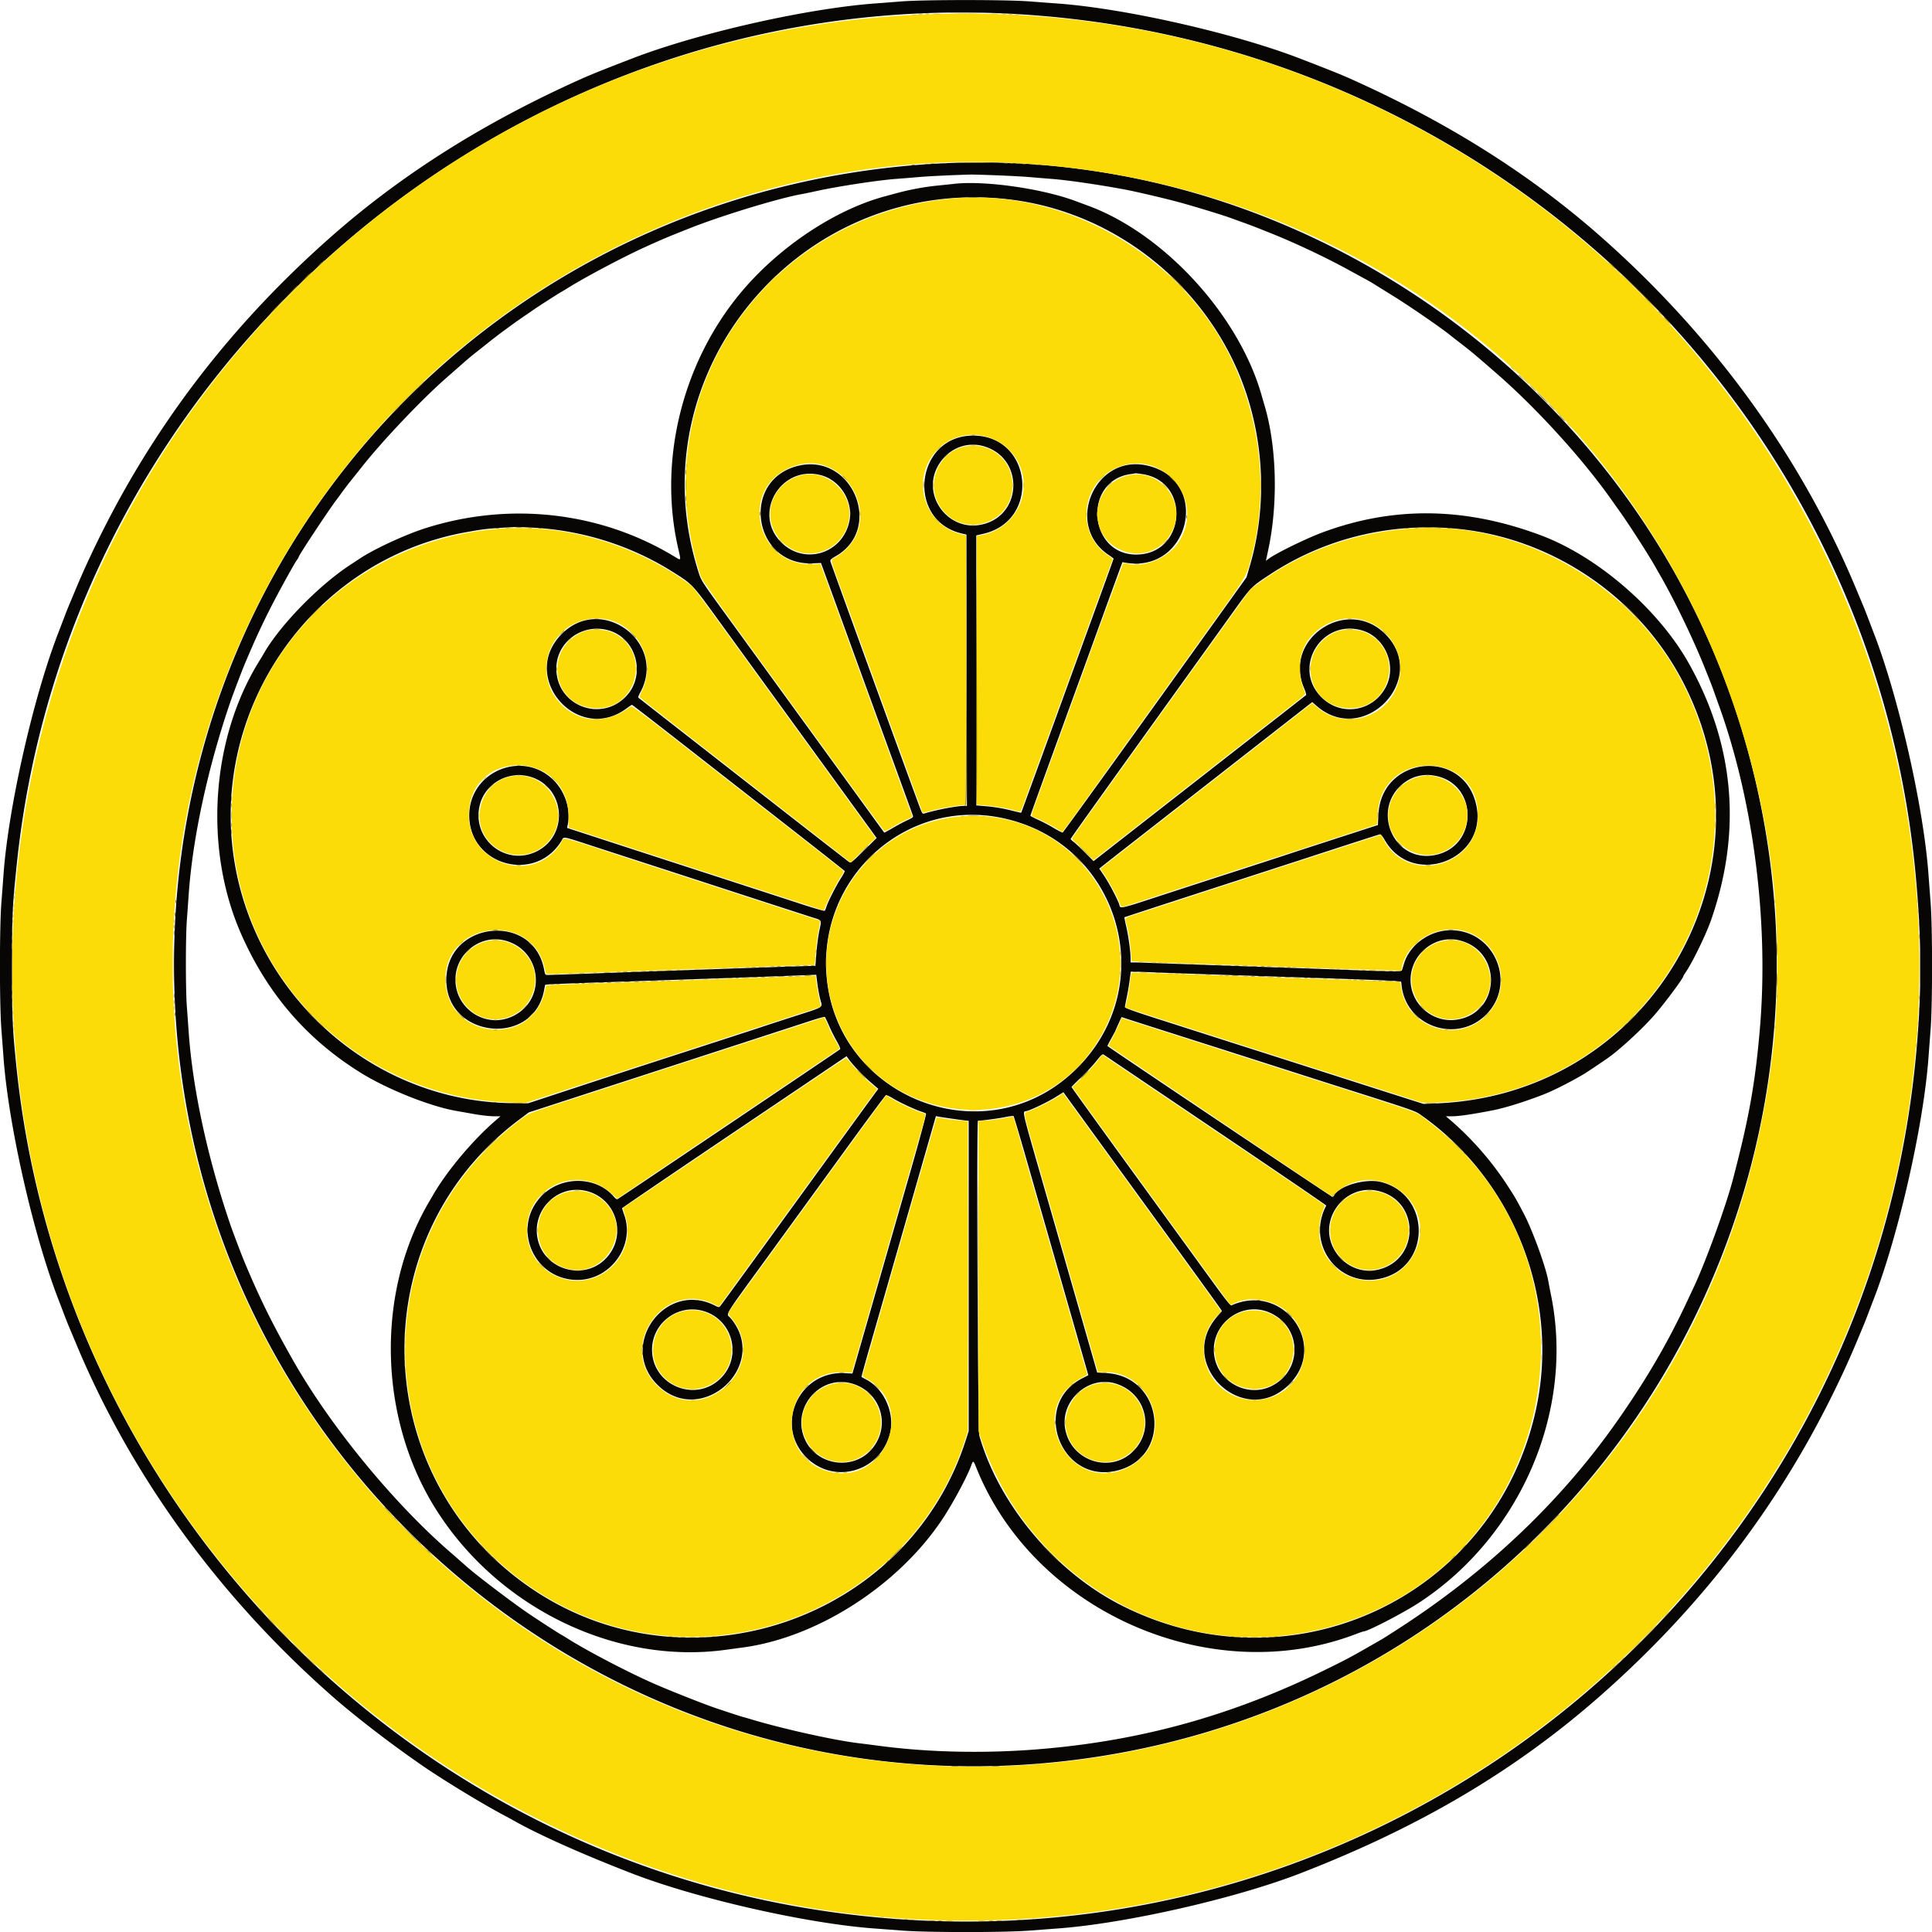 <svg xmlns="http://www.w3.org/2000/svg" width="400" height="400"><g fill-rule="evenodd"><path d="M186.667.29a966.79 966.79 0 0 1-5.463.423c-14.232 1.052-36.622 6.119-50.278 11.378-5.517 2.125-8.519 3.326-10.278 4.111-20.226 9.035-37.246 19.741-51.944 32.675-17.503 15.401-31.623 32.654-42.725 52.204-3.703 6.522-7.513 14.237-10.165 20.586-.66 1.578-1.358 3.245-1.553 3.703a95.857 95.857 0 0 0-1.021 2.593c-.367.968-.908 2.384-1.203 3.148C6.871 144.499 1.739 167.15.73 181.019c-.089 1.222-.29 3.888-.446 5.925-.394 5.148-.394 20.964 0 26.112.156 2.037.357 4.703.446 5.925 1.009 13.869 6.141 36.52 11.307 49.908.295.764.836 2.18 1.203 3.148.367.968.826 2.134 1.021 2.593.195.458.893 2.125 1.553 3.703 11.382 27.246 29.557 52.259 52.89 72.79 4.791 4.216 11.952 9.737 18.529 14.285 4.382 3.03 12.379 7.91 16.934 10.333.814.433 1.814.977 2.222 1.207 5.179 2.933 14.233 6.977 24.537 10.959 13.458 5.202 36.143 10.348 50.093 11.363 1.222.089 3.888.29 5.925.446 5.148.394 20.964.394 26.112 0 2.037-.156 4.703-.357 5.925-.446 13.95-1.015 36.635-6.161 50.093-11.363 24.796-9.584 44.648-21.32 62.222-36.784 17.503-15.401 31.623-32.654 42.725-52.204 3.703-6.522 7.513-14.237 10.165-20.586.66-1.578 1.358-3.245 1.553-3.703.195-.459.654-1.625 1.021-2.593.367-.968.908-2.384 1.203-3.148 5.166-13.388 10.298-36.039 11.307-49.908.089-1.222.29-3.888.446-5.925.394-5.148.394-20.964 0-26.112-.156-2.037-.357-4.703-.446-5.925-1.009-13.869-6.141-36.52-11.307-49.908-.295-.764-.836-2.18-1.203-3.148a95.857 95.857 0 0 0-1.021-2.593c-.195-.458-.893-2.125-1.553-3.703-11.382-27.246-29.557-52.259-52.89-72.79-14.698-12.934-31.718-23.64-51.944-32.675-1.759-.785-4.761-1.986-10.278-4.111C255.501 6.864 232.934 1.745 218.981.73c-1.222-.089-3.888-.29-5.925-.446-4.763-.365-21.815-.361-26.389.006m21.203 2.491c99.284 4.508 179.91 80.864 188.79 178.793 1.2 13.233 1.224 23.714.085 36.296-10.496 115.899-117.742 197.464-232.393 176.745C78.226 379.051 12.135 307.525 3.349 220.37c-.784-7.772-.849-9.326-.849-20.277.001-11.14.04-12.018.929-20.741C13.908 76.474 104.659-1.905 207.87 2.781m-14.259 31.114C104.401 39.09 36.065 110.961 36.027 199.63c-.043 102.294 91.45 180.229 192.399 163.888 97.97-15.86 160.047-113.442 133.119-209.259-20.739-73.794-91.893-124.793-167.934-120.364m12.828 2.404c2.574.1 5.657.268 6.852.374 1.195.105 3.192.27 4.439.366 3.365.259 9.972 1.222 15.326 2.232 2.399.454 8.909 1.992 11.481 2.714 3.788 1.063 8.762 2.591 10.37 3.186.51.188 1.676.611 2.593.939 1.572.563 2.309.849 5.787 2.243 4.911 1.969 11.25 4.963 15.787 7.456a709.25 709.25 0 0 0 3.519 1.921c.662.356 1.495.833 1.851 1.059.357.226 1.19.746 1.852 1.157l2.315 1.435c3.397 2.107 10.124 6.749 11.759 8.114.153.128 1.028.81 1.945 1.517 2.375 1.831 3.27 2.582 7.863 6.595 8.229 7.191 17.765 17.726 23.62 26.097.25.356.989 1.398 1.644 2.315 1.866 2.613 5.808 8.751 7.196 11.203.202.357.68 1.19 1.062 1.852 2.847 4.925 6.773 13.044 9.09 18.796 1.341 3.333 1.653 4.132 2.09 5.371.251.713.712 2.004 1.024 2.87 7.182 19.92 10.341 44.94 8.453 66.963-.964 11.236-2.26 18.474-5.571 31.093-1.502 5.723-5.771 17.445-8.23 22.592-.194.408-.743 1.574-1.219 2.593-4.029 8.622-8.355 16.049-14.332 24.609-11.863 16.986-27.44 31.726-46.209 43.723l-1.759 1.126c-.458.294-1 .626-1.204.738-.203.113-1.287.732-2.407 1.377-3.642 2.097-4.935 2.781-9.259 4.897-19.155 9.376-37.849 14.561-58.797 16.31-11.259.939-22.957.702-33.333-.676-1.579-.21-3.495-.454-4.259-.544-4.91-.573-15.607-2.947-22.171-4.918a50.552 50.552 0 0 0-1.852-.531c-.295-.066-4.325-1.388-5.977-1.961-2.427-.841-9.157-3.511-12.222-4.849-5.252-2.292-13.829-6.759-17.871-9.307-.713-.45-1.421-.878-1.574-.951-.346-.166-4.778-3.038-6.725-4.358-3.356-2.275-11.114-8.173-12.919-9.821a337.455 337.455 0 0 0-3.426-3.01c-11.755-10.23-24.721-26.072-32.345-39.521-4.42-7.795-6.935-12.897-10.144-20.574-.6-1.435-2.414-6.236-2.938-7.778-4.655-13.685-7.737-27.976-8.546-39.629a1211.36 1211.36 0 0 0-.387-5.371c-.26-3.464-.26-14.313 0-17.777.11-1.477.285-3.894.387-5.371.807-11.627 3.923-26.079 8.545-39.629.534-1.566 2.342-6.351 2.939-7.778 3.226-7.719 5.604-12.54 10.184-20.648.23-.408.575-.962.767-1.233.192-.27.349-.542.349-.605 0-.316 6.187-9.671 7.787-11.773.194-.255.745-1.005 1.226-1.667a59.365 59.365 0 0 1 1.547-2.037c.371-.459 1.499-1.875 2.507-3.148 4.396-5.556 12.503-14.084 17.674-18.594a820.806 820.806 0 0 0 3.518-3.084 58.348 58.348 0 0 1 2.222-1.862c.561-.437 1.811-1.427 2.778-2.2 1.498-1.195 3.002-2.324 5.55-4.168a156.69 156.69 0 0 1 2.065-1.432c.853-.584 1.718-1.178 1.922-1.321.819-.571 5.204-3.389 5.463-3.51.153-.071.861-.496 1.574-.943 3.299-2.072 11.272-6.302 15.556-8.253 3.845-1.752 4.68-2.105 9.537-4.033 6.584-2.615 18.471-6.238 23.241-7.085.509-.09 1.842-.366 2.962-.613 4.447-.98 12.782-2.253 16.575-2.532 1.171-.087 3.254-.255 4.629-.375 2.096-.183 6.71-.407 10.648-.519.51-.014 3.032.056 5.606.156m-9.032 1.779c-.356.043-1.882.202-3.39.353-2.693.27-5.709.834-8.461 1.584-.764.208-1.806.49-2.315.626-10.169 2.724-21.522 10.204-29.359 19.345-12.485 14.561-17.678 35.114-13.498 53.423.646 2.833.702 2.703-.774 1.809-15.271-9.254-34.035-11.401-51.446-5.887-4.29 1.358-10.816 4.385-13.812 6.406-.408.275-1.116.741-1.574 1.036-6.649 4.28-14.877 12.704-18.257 18.69-.115.204-.549.922-.964 1.596-9.881 16.06-11.365 38.651-3.689 56.182 5.442 12.43 13.616 21.927 24.88 28.906 5.481 3.396 14.292 6.908 19.696 7.85.561.098 2.186.386 3.612.641 1.425.255 3.259.467 4.074.471l1.481.007-1.111.962c-4.651 4.027-9.918 10.304-12.786 15.237l-.864 1.481c-11.065 18.835-10.512 44.734 1.357 63.611 12.892 20.505 37.219 32.315 60.071 29.163 1.12-.155 2.653-.362 3.406-.461 15.545-2.048 32.421-12.919 41.536-26.757 2.202-3.343 5.095-8.762 5.906-11.065.325-.922.423-.883.919.37 11.881 29.99 48.605 46.16 78.696 34.65.764-.292 1.456-.531 1.538-.53.867.006 8.349-3.875 11.625-6.029 20.93-13.765 32.037-39.606 27.256-63.415a171.297 171.297 0 0 1-.611-3.16c-.493-2.859-3.256-10.45-5.051-13.877-1.628-3.107-1.853-3.491-3.629-6.203-3.106-4.745-7.249-9.47-11.495-13.111l-1.016-.871h1.418c1.255 0 4.004-.403 8.02-1.177 2.631-.507 6.264-1.618 10.326-3.158 2.221-.842 5.363-2.408 8.656-4.312.54-.312 3.149-2.052 5-3.333 2.534-1.755 7.292-6.142 9.804-9.038 2.132-2.459 5.937-7.581 5.937-7.992 0-.055.156-.321.348-.591 1.413-1.991 4.319-7.936 5.401-11.047 6.398-18.398 4.839-36.289-4.632-53.148-6.302-11.218-18.899-22.107-30.655-26.498-15.666-5.852-30.472-6.042-45.185-.58-3.354 1.245-9.614 4.308-11.129 5.444l-.573.431.52-2.454c2.018-9.513 1.704-21.256-.792-29.677-.212-.712-.491-1.671-.62-2.129-4.673-16.537-20.155-33.457-35.924-39.263-.611-.225-1.778-.658-2.593-.962-7.021-2.618-19.035-4.305-25.278-3.549m11.019 3.145c19.699 2.145 37.414 14.582 46.457 32.618 6.619 13.202 8.042 29.156 3.868 43.377l-.678 2.311-4.847 6.763c-18.208 25.41-33.073 46.031-33.216 46.08-.092.031-.933-.399-1.868-.957-.935-.558-2.399-1.326-3.254-1.707s-1.555-.757-1.555-.835c0-.078 2.923-8.169 6.496-17.98 3.572-9.811 6.9-18.962 7.394-20.337.495-1.375 1.857-5.125 3.028-8.334l2.129-5.833.523.092c13.515 2.394 17.942-17.129 4.56-20.106-10.819-2.407-17.14 12.409-7.908 18.536.55.366 1.001.706 1.001.756 0 .05-2.054 5.733-4.564 12.629-2.51 6.896-5.123 14.079-5.807 15.963-4.098 11.293-8.725 23.973-8.76 24.007-.022.022-.819-.158-1.771-.399a33.771 33.771 0 0 0-5.95-.982l-1.574-.126v-55.911l1.455-.332c11.954-2.725 10.132-20.331-2.104-20.331-11.983 0-13.992 17.603-2.314 20.279l.926.212.046 28.088.047 28.088h-.578c-1.498 0-5.801.823-8.238 1.575-.335.104-.443-.016-.781-.866-.711-1.794-18.591-50.979-18.669-51.357-.061-.292.163-.507 1.058-1.015 10.097-5.734 3.42-21.599-7.875-18.71-11.848 3.03-9.159 20.637 3.079 20.154l1.792-.071 5.561 15.284c3.058 8.406 7.323 20.117 9.478 26.024 2.155 5.908 3.96 10.886 4.011 11.063.072.252-.183.446-1.154.882-.686.308-2.036 1.024-3 1.591-.964.568-1.777 1.004-1.807.97-.029-.033-1.715-2.353-3.746-5.154-3.41-4.701-14.084-19.394-28.116-38.703-6.398-8.804-5.99-8.162-6.763-10.661-12.635-40.873 21.122-81.302 63.988-76.635m-5.008 51.098c8.878 2.312 8.348 14.957-.687 16.378-6.474 1.019-11.615-5.823-8.802-11.714 1.773-3.715 5.709-5.649 9.489-4.664m-33.514 6.046c4.046 1.037 6.79 5.426 5.955 9.522-1.374 6.735-9.292 9.204-14.114 4.4-6.001-5.978-.104-16.041 8.159-13.922m66.635-.202c10.144 1.539 8.958 16.65-1.307 16.65-9.925 0-11.045-15.214-1.225-16.648a28.977 28.977 0 0 0 1.143-.181c.031-.013.656.068 1.389.179m-125.95 11.098c10.135.562 20.169 3.758 28.696 9.14 4.101 2.589 3.985 2.467 9.411 9.942a169838.159 169838.159 0 0 0 27.394 37.71l5.407 7.445-2.646 2.612c-2.301 2.27-2.692 2.585-2.987 2.405-.187-.113-6.645-5.132-14.352-11.153a54928.632 54928.632 0 0 0-21.605-16.871 2749.383 2749.383 0 0 1-7.736-6.047c-.079-.067.067-.5.325-.961 5.742-10.273-7.765-20.564-16.128-12.288-9.033 8.94 3.204 23.056 13.393 15.449.53-.396 1.015-.72 1.078-.72.063 0 4.838 3.692 10.61 8.204l21.923 17.134c6.284 4.912 11.466 8.994 11.514 9.071.047.077-.29.721-.749 1.431-.979 1.51-2.687 4.856-3.022 5.919-.129.408-.294.807-.368.888-.074.081-2.209-.532-4.746-1.362-2.537-.83-11.362-3.7-19.612-6.378a14782.72 14782.72 0 0 1-25.141-8.171l-3.844-1.254.139-.658c.639-3.034-.473-6.673-2.766-9.056-6.36-6.612-17.597-2.084-17.624 7.102-.032 10.423 13.753 14.193 19.127 5.232.529-.882-.224-1.03 7.401 1.455 3.628 1.182 7.972 2.593 9.652 3.136 1.681.542 9.889 3.21 18.241 5.929 8.352 2.719 15.852 5.15 16.667 5.403 1.947.604 1.878.472 1.405 2.678-.226 1.05-.505 3.137-.621 4.64l-.21 2.731-1.121.002c-1.382.002-13.139.405-45.935 1.573-4.278.153-8.029.277-8.337.277-.539 0-.568-.042-.778-1.15-2.267-11.931-20.218-9.997-20.234 2.181-.016 12.052 17.988 13.981 20.232 2.168l.219-1.152.745-.091c.41-.05 5.954-.263 12.32-.474 12.262-.406 35.124-1.204 40.099-1.401l2.97-.117.227 1.804c.126.993.399 2.471.606 3.285.468 1.831 1.11 1.424-5.754 3.641-3.208 1.036-6.042 1.96-6.296 2.054-.255.093-5.755 1.885-12.222 3.981-15.248 4.941-16.387 5.313-27.13 8.852l-9.074 2.989-3.243-.027c-28.135-.232-52.625-21.322-57.489-49.506-5.516-31.965 16.026-62.939 47.769-68.684 4.002-.724 4.6-.787 10.463-1.099.254-.014 1.936.057 3.737.157m190.892.197c19.943 1.876 38.067 14.228 47.178 32.153 19.865 39.08-7.139 84.991-51.066 86.821l-2.871.12-4.629-1.476c-2.547-.811-8.463-2.704-13.149-4.205-4.685-1.501-10.81-3.46-13.611-4.353-4.925-1.57-10.964-3.502-24.166-7.733-4.505-1.443-6.29-2.092-6.275-2.282.012-.145.195-1.098.408-2.116.212-1.019.477-2.6.59-3.514.113-.913.225-1.681.249-1.705.024-.025 1.999.035 4.388.133 4.134.169 11.41.419 37.584 1.29 6.366.212 12.116.445 12.778.517l1.204.131.115.947c1.024 8.387 11.46 11.901 17.476 5.885 6.42-6.419 1.792-17.48-7.314-17.48-4.345 0-8.511 2.984-9.698 6.948a297.13 297.13 0 0 1-.404 1.339c-.094.303-1.559.297-10.361-.042-3.87-.149-10.953-.4-15.74-.559a5604.68 5604.68 0 0 1-18.519-.654c-5.398-.201-10.211-.365-10.694-.365l-.88-.001-.004-.972c-.005-1.384-.455-4.59-.926-6.597-.222-.943-.374-1.743-.338-1.776.035-.034 7.814-2.576 17.287-5.648 9.472-3.073 18.638-6.049 20.37-6.613 9.411-3.069 15.029-4.88 15.264-4.921.155-.028.54.439.933 1.13 5.769 10.134 21.51 4.116 18.968-7.251-2.639-11.796-19.613-10.126-20.236 1.99l-.114 2.213-3.611 1.173-9.074 2.943a868.446 868.446 0 0 0-6.482 2.119c-.56.191-4.268 1.398-8.241 2.682a7791.95 7791.95 0 0 0-13.981 4.535c-13.469 4.386-11.716 3.996-12.251 2.725-.718-1.703-2.112-4.294-3.092-5.747l-.95-1.407.785-.632a878.02 878.02 0 0 1 5.045-3.958c2.343-1.828 11.91-9.302 21.26-16.608l17.001-13.282.853.751c9.848 8.669 23.542-5.699 14.199-14.897-7.903-7.78-21.086 1.014-16.772 11.189.322.76.523 1.436.448 1.503-.075.067-3.387 2.659-7.359 5.759-6.647 5.189-27.353 21.36-33.881 26.462l-2.769 2.164-1.675-1.696c-.922-.932-1.988-1.932-2.37-2.221-.382-.289-.694-.593-.694-.675 0-.125 8.256-11.667 26.289-36.752 1.904-2.648 5.103-7.106 7.11-9.907 3.978-5.551 3.924-5.495 7.804-8.059 11.313-7.473 24.857-10.812 38.611-9.518m-175.298 21.103c5.629 1.738 7.56 9.194 3.504 13.53-5.252 5.614-14.502 1.987-14.502-5.686 0-5.578 5.541-9.53 10.998-7.844m155.926 0c4.567 1.41 7.013 6.987 4.974 11.342-2.515 5.371-9.323 6.612-13.485 2.458-6.199-6.187.099-16.399 8.511-13.8m-171.924 30.384c6.984 2.419 7.487 12.225.79 15.391-6.458 3.053-13.431-2.793-11.621-9.742 1.2-4.608 6.243-7.238 10.831-5.649m186.667-.382c9.326 1.487 9.339 14.909.016 16.508-8.748 1.5-13.205-10.16-5.825-15.238 1.69-1.163 3.71-1.605 5.809-1.27m-90.372 8.597c25.101 4.478 34.395 34.794 16.072 52.43-19.322 18.598-51.565 4.681-51.528-22.24.027-19.01 17.019-33.479 35.456-30.19m-101.951 25.566c7.66 1.995 8.753 12.211 1.675 15.649-5.716 2.776-12.295-1.703-11.896-8.099.319-5.117 5.336-8.822 10.221-7.55m197.75-.007c8.86 2.307 8.399 14.953-.598 16.377-5.007.792-9.64-3.162-9.64-8.228 0-5.366 5.158-9.472 10.238-8.149m-130.633 17.657a38.195 38.195 0 0 0 1.605 3.214c.471.817.786 1.549.701 1.627-.287.26-45.893 30.975-46.124 31.064-.126.048-.448-.174-.716-.493-3.52-4.183-10.494-4.422-14.651-.5-6.761 6.378-2.239 17.688 7.08 17.707 6.837.015 11.943-7.041 9.713-13.423-.249-.713-.454-1.354-.455-1.426-.002-.071 10.453-7.179 23.233-15.797l23.236-15.667.375.519c.916 1.27 3.046 3.523 4.557 4.821l1.644 1.414-.429.568c-.438.58-8.092 11.115-23.417 32.235-4.731 6.518-8.725 11.994-8.877 12.168-.258.296-.329.289-1.141-.123-10.284-5.211-20.04 8.248-11.888 16.4 9.07 9.07 23.421-3.959 15.174-13.776-.936-1.115-1.947.537 8.312-13.577l16.247-22.359c4.058-5.585 7.477-10.193 7.597-10.239.12-.046.795.268 1.5.698 1.337.815 4.634 2.349 5.911 2.75.408.128.811.296.897.375.086.079-1.345 5.381-3.18 11.783a66025.713 66025.713 0 0 1-11.904 41.468l-.164.569-1.578-.083c-9.486-.498-14.62 10.783-7.945 17.458 5.603 5.603 14.964 3.085 17.22-4.633 1.224-4.187-.956-9.422-4.777-11.469a26.521 26.521 0 0 1-1.037-.571c-.034-.026.69-2.659 1.607-5.851a49491.32 49491.32 0 0 0 12.3-42.902l1.498-5.246.476.099c.523.11 4.274.646 5.523.789l.787.091v64.232l-.578 1.808c-11.846 37.093-57.005 52.768-89.517 31.07-34.283-22.879-35.86-72.596-3.087-97.271l2.097-1.578 9.663-3.14c20.834-6.769 46.277-15.04 48.829-15.875 1.477-.482 2.742-.828 2.811-.768.068.061.461.888.872 1.84m67.428.413 11.574 3.69c3.769 1.201 9.894 3.16 13.611 4.354 3.718 1.194 8.926 2.86 11.574 3.703 18.33 5.832 17.065 5.386 18.797 6.627 18.913 13.556 28.297 37.8 23.413 60.493-8.37 38.899-50.598 58.809-86.098 40.596-13.563-6.958-25.133-20.832-29.182-34.991-.328-1.146-.605-65.226-.283-65.226.705 0 4.276-.474 5.552-.737.93-.192 1.748-.292 1.818-.223.071.07 1.264 4.085 2.652 8.923l6.88 23.981a44334.49 44334.49 0 0 1 5.152 17.963l.795 2.778-1.229.628c-10.775 5.5-4.45 22.097 7.278 19.097 11.407-2.917 9.53-19.457-2.287-20.165l-1.928-.115-3.183-11.111c-1.751-6.112-5.196-18.13-7.656-26.708-5.092-17.759-4.703-16.035-3.685-16.338 1.206-.359 4.317-1.873 6.011-2.926l1.52-.945.624.865c.343.477 4.621 6.366 9.507 13.089 18.648 25.655 22.662 31.201 22.662 31.31 0 .061-.41.572-.911 1.134-8.763 9.832 5.477 23.419 14.816 14.137 8.274-8.224-1.131-21.217-11.885-16.418-.228.102-1.057-.921-3.694-4.553l-16.419-22.602c-7.16-9.854-13.018-17.97-13.018-18.035 0-.065.854-.929 1.898-1.919s2.476-2.52 3.182-3.4c1.146-1.427 1.32-1.574 1.622-1.367.186.127 10.633 7.177 23.216 15.667 12.583 8.49 22.849 15.49 22.814 15.556-4.309 8.14 2.759 17.293 11.607 15.03 10.16-2.599 10.014-17.26-.199-19.895-3.282-.847-8.95.82-9.85 2.897-.034.079-.177.143-.318.143-.178 0-45.793-30.596-46.529-31.208-.031-.026.324-.733.788-1.572.463-.838.843-1.546.843-1.571 0-.026.288-.679.639-1.45l.64-1.403 1.073.355c.591.196 3.199 1.034 5.796 1.862m-118.128 33.694c6.485 1.23 9.084 9.061 4.624 13.93-4.485 4.895-12.871 2.602-14.251-3.896-1.236-5.824 3.854-11.129 9.627-10.034m164.382.09c8.955 2.112 8.568 14.778-.501 16.399-3.556.635-7.221-1.339-8.861-4.774-2.93-6.136 2.746-13.184 9.362-11.625m-139.56 24.9c6.004 1.856 7.898 9.436 3.465 13.869-5.214 5.214-14.233 1.476-14.233-5.9 0-5.573 5.455-9.611 10.768-7.969m117.423.436c6.454 3.12 6.429 12.014-.043 15.11-4.579 2.19-10.275-.489-11.564-5.44-1.779-6.831 5.293-12.723 11.607-9.67m-87.023 14.476c5.731 1.493 8.217 7.925 4.953 12.813-3.837 5.746-12.786 4.432-14.844-2.18-1.914-6.149 3.745-12.233 9.891-10.633m54.481-.025c6.377 1.699 8.609 9.2 4.142 13.923-4.702 4.972-13.099 2.307-14.271-4.528-.971-5.665 4.629-10.859 10.129-9.395" fill="#070604"/><path d="M191.574 2.978C80.473 7.281-5.062 103.566 3.06 215.185c7.897 108.522 103.505 190.362 212.45 181.856 93.728-7.318 169.441-80.108 180.493-173.522 10.851-91.709-43.177-178.51-130.367-209.449-1.985-.705-4.002-1.401-4.483-1.547-.482-.147-1.959-.601-3.283-1.009-21.359-6.587-43.389-9.423-66.296-8.536m17.778 30.73c82.893 4.037 148.584 66.208 157.87 149.413.956 8.564.952 24.636-.008 33.175-4.041 35.956-17.707 67.244-40.766 93.334-63.049 71.333-173.324 75.236-240.957 8.528-63.266-62.401-66.599-162.487-7.627-229.013 32.864-37.075 82.118-57.84 131.488-55.437m-12.5 7.41c-37.7 3.592-62.646 39.183-52.686 75.168.354 1.279.798 2.726.985 3.217.205.535 4.018 5.951 9.518 13.519a67461.14 67461.14 0 0 1 18.655 25.682c5.214 7.18 9.578 13.154 9.698 13.274.168.169.603-.012 1.884-.785.916-.552 2.187-1.226 2.824-1.497 1.321-.561 1.284-.476.772-1.772-.213-.539-.884-2.355-1.491-4.035-2.193-6.073-3.225-8.913-10.126-27.87l-7.012-19.26-1.649.062c-11.258.424-15.276-14.879-5.187-19.753 11.798-5.7 21.231 11.361 10.086 18.24-1.311.81-1.629-.671 1.996 9.284 1.695 4.655 3.642 10.005 4.325 11.889 2.58 7.11 5.978 16.451 6.569 18.056.338.917 1.595 4.375 2.794 7.685 1.2 3.31 2.197 6.042 2.217 6.071.02.028.944-.197 2.052-.501 1.581-.433 5.738-1.125 6.756-1.125.1 0 .168-11.31.168-27.919v-27.92l-.946-.224c-7.145-1.698-10.302-10.231-6.01-16.246 5.259-7.37 16.842-4.853 18.714 4.068 1.169 5.565-2.683 11.232-8.378 12.326l-1.158.222V166.619l1.528.127c2.242.185 4.916.628 6.262 1.036 1.403.424 1.262.544 2.082-1.763.362-1.019 2.712-7.477 5.222-14.352 2.51-6.875 4.969-13.625 5.464-15 .495-1.375 1.477-4.084 2.182-6.019a13445.658 13445.658 0 0 0 4.411-12.129c.352-.968.72-1.951.818-2.185.268-.636.25-.67-.7-1.29-6.621-4.317-5.883-14.52 1.302-17.998 9.55-4.622 19.082 6.378 13.202 15.236-2.188 3.296-7.226 5.37-10.655 4.386-.352-.1-.705-.118-.784-.039-.122.122-4.945 13.216-7.926 21.519-.494 1.375-1.522 4.208-2.285 6.296a7652.92 7652.92 0 0 0-5.123 14.075c-.684 1.884-1.797 4.942-2.474 6.796-1.478 4.052-1.481 3.563.023 4.171 1.041.422 3.375 1.667 4.856 2.592.434.271-1.189 2.415 10.473-13.837 5.482-7.639 13.949-19.431 18.816-26.204 9.768-13.595 9.104-12.486 10.324-17.242 3.884-15.153 1.131-32.458-7.304-45.906-11.677-18.619-33.846-29.795-55.084-27.771m2.963 51.308c-5.469 1.068-8.245 7.653-5.222 12.389 4.411 6.911 15.032 3.836 15.032-4.352 0-5.268-4.618-9.052-9.81-8.037m-34.053 6.015c-6.432 1.729-8.442 9.402-3.651 13.933 4.756 4.498 12.572 1.78 13.649-4.747.927-5.612-4.556-10.65-9.998-9.186m67.571.043c-7.295 1.907-8.383 11.836-1.664 15.199 4.223 2.113 9.03.454 11.072-3.822 2.944-6.167-2.794-13.106-9.408-11.377m-129.652 10.963c-31.778 2.335-55.711 27.891-55.717 59.493-.007 32.058 25.419 58.245 57.592 59.316l3.24.108 5.741-1.877c3.157-1.032 6.991-2.282 8.519-2.778 3.198-1.036 4.768-1.547 21.111-6.862a23921.703 23921.703 0 0 1 21.389-6.948l3.855-1.252c.499-.161.593-.27.502-.58-.208-.707-.808-3.891-.941-4.99l-.132-1.089-2.522.115c-1.387.064-5.23.204-8.54.311-3.31.107-11.685.399-18.611.648s-15.593.544-19.26.655c-3.666.111-6.715.258-6.774.326-.059.068-.208.579-.33 1.135-2.646 12.055-20.581 9.917-20.581-2.454 0-12.155 18.132-14.049 20.589-2.151l.226 1.094h1.129c.621 0 5.458-.165 10.75-.367 5.292-.201 13.579-.494 18.417-.651 4.838-.156 11.963-.407 15.834-.558 3.87-.15 7.584-.274 8.252-.275l1.215-.001.226-2.546c.124-1.401.35-3.213.503-4.028.153-.815.326-1.736.383-2.046l.105-.565-2.379-.76c-1.309-.418-3.796-1.219-5.528-1.78-8.504-2.757-26.266-8.529-32.037-10.41-15.098-4.923-12.97-4.442-13.796-3.12-5.549 8.881-19.449 4.345-19.033-6.21.534-13.549 20.439-13.049 20.627.519l.034 2.479 1.27.414c2.591.846 7.844 2.553 10.806 3.513 1.68.545 10.014 3.252 18.518 6.017 8.505 2.764 16.838 5.471 18.519 6.013 1.68.543 3.204 1.048 3.386 1.123.267.109.389-.02.64-.674.523-1.365 2.395-5.006 3.177-6.18.693-1.039.72-1.13.426-1.408-.173-.163-6.023-4.751-13-10.195a54259.006 54259.006 0 0 1-21.651-16.904c-5.998-4.688-9.037-6.953-9.18-6.843-4.855 3.733-10.5 3.59-14.432-.366-6.027-6.064-2.809-16.202 5.604-17.654 8.235-1.421 14.707 7.105 11.155 14.695-.313.669-.57 1.286-.57 1.372 0 .085 2.277 1.93 5.06 4.099 2.782 2.17 12.039 9.403 20.57 16.074 8.531 6.672 16.098 12.585 16.815 13.142l1.305 1.011 1.412-1.48a54.349 54.349 0 0 1 2.59-2.529l1.177-1.048-6.1-8.39a51732.224 51732.224 0 0 1-17.73-24.409c-15.18-20.91-13.81-19.102-15.254-20.142-11.07-7.97-25.419-12.119-38.571-11.152m189.189-.074c-11.968.746-22.615 4.448-31.871 11.08l-2.081 1.491-7.178 10c-3.948 5.5-12.247 17.058-18.442 25.684-6.196 8.627-11.302 15.793-11.347 15.926-.045.133.381.617.946 1.076.566.458 1.585 1.425 2.264 2.149l1.236 1.316 4.07-3.178c2.239-1.748 10.987-8.586 19.44-15.195a7484.025 7484.025 0 0 1 17.907-13.971c1.807-1.393 2.503-2.034 2.422-2.232-2.494-6.11-.715-11.682 4.576-14.331 8.864-4.437 18.285 4.746 14.079 13.723-2.92 6.23-11.095 7.977-16.245 3.472l-.955-.835-8.484 6.637a34941.786 34941.786 0 0 1-19.596 15.314c-6.111 4.773-12.169 9.506-13.462 10.519l-2.352 1.842.907 1.344c1.051 1.557 2.591 4.424 3.059 5.694.37 1.004.43 1.019 1.993.49.945-.319 23.354-7.603 34.114-11.087 1.528-.495 6.04-1.961 10.028-3.259l7.249-2.358.086-2.055c.568-13.618 20.76-13.455 20.759.167-.002 10.648-14.493 14.479-19.467 5.146l-.6-1.125-2.175.698a1320.67 1320.67 0 0 0-5.139 1.665c-1.63.532-4.463 1.453-6.296 2.047l-6.482 2.101c-1.731.562-7.148 2.322-12.037 3.912a6449.234 6449.234 0 0 1-17.821 5.783c-3.402 1.097-3.138.841-2.674 2.589.399 1.499.672 3.337.88 5.912l.122 1.505 2.339.119c1.287.065 6.256.242 11.043.394 4.787.151 11.954.4 15.926.552 8.9.341 23.859.831 25.396.832h1.137l.129-.687c.765-4.081 5.075-7.56 9.647-7.789 9.459-.473 14.523 10.976 7.849 17.744-5.922 6.005-16.343 2.716-17.648-5.569l-.2-1.271-1.118-.097c-1.094-.096-6.831-.304-18.34-.666-3.157-.099-10.324-.349-15.926-.554-16.569-.608-20.179-.712-20.293-.584-.059.067-.202 1.012-.317 2.102-.116 1.089-.384 2.661-.597 3.493-.212.833-.361 1.534-.33 1.56.059.049 4.389 1.445 15.519 5.002l26.944 8.611c7.478 2.39 16.069 5.141 18.047 5.781 1.086.351 1.464.376 4.166.267 43.981-1.767 70.822-48.113 50.514-87.221-10.42-20.067-33.11-33.059-55.32-31.675m-172.149 21.423c-8.275 3.484-6.506 15.312 2.366 15.828 8.845.514 11.935-11.577 3.972-15.54-1.699-.846-4.69-.981-6.338-.288m155.926 0c-8.243 3.47-6.482 15.329 2.351 15.829 9.057.513 12.02-11.672 3.804-15.642-1.526-.737-4.625-.831-6.155-.187m-170.906 29.963c-6.214 1.213-8.644 9.325-4.143 13.826 3.24 3.24 8.459 3.221 11.645-.042 5.586-5.722.362-15.32-7.502-13.784m188.055.06c-6.299 1.576-8.503 9.236-3.963 13.776 4.725 4.725 12.609 2.183 13.865-4.47 1.043-5.529-4.432-10.675-9.902-9.306m-94.722 8.198c-20.492 1.555-33.581 23.021-25.687 42.124 9.178 22.207 39.975 25.305 53.31 5.362 14.232-21.284-2.136-49.421-27.623-47.486m-98.499 25.906c-6.198 1.666-8.205 9.242-3.652 13.784 4.762 4.75 12.856 1.894 13.824-4.877.795-5.554-4.711-10.376-10.172-8.907m197.778 0c-6.103 1.641-8.158 9.027-3.787 13.61 3.167 3.32 8.359 3.349 11.644.064 5.783-5.783.029-15.795-7.857-13.674m-130.112 16.471c-3.032 1-14.97 4.876-32.871 10.673a552.84 552.84 0 0 0-4.722 1.549c-.713.242-4.421 1.449-8.241 2.683-13.328 4.303-12.735 4.086-14.335 5.269-33.333 24.65-31.963 74.722 2.669 97.608 32.433 21.433 77.262 5.784 89.075-31.096l.554-1.729v-64.259l-1.764-.124c-.97-.069-2.402-.246-3.182-.395-.779-.15-1.456-.232-1.504-.184-.084.084-2.179 7.356-11.069 38.426-2.288 7.995-4.201 14.673-4.252 14.84-.066.219.206.471.979.906 9.869 5.554 3.941 21.408-7.205 19.267-12.568-2.414-10.538-21.058 2.257-20.723l1.759.046 2.149-7.492 5.865-20.455c2.044-7.13 4.514-15.741 5.49-19.136 2.041-7.103 1.912-6.438 1.276-6.597-1.063-.267-4.484-1.811-5.966-2.693-.856-.509-1.615-.926-1.687-.926-.156 0 .481-.87-16.015 21.852-7.21 9.93-13.894 19.124-14.853 20.43-2.159 2.939-2.087 2.714-1.203 3.776 8.157 9.798-5.87 22.869-15.186 14.15-8.686-8.128 1.134-22.323 11.729-16.955l.875.443.635-.876c10.617-14.636 28.815-39.682 30.238-41.616l1.908-2.593-.776-.643c-1.406-1.165-3.476-3.226-4.516-4.496-.563-.687-1.101-1.25-1.195-1.25-.155 0-3.505 2.238-19.556 13.063a18575.12 18575.12 0 0 0-22.545 15.216c-2.139 1.447-3.945 2.656-4.013 2.686-.068.029.077.647.321 1.373 2.917 8.665-5.955 16.6-14.271 12.763-7.664-3.536-8.111-14.412-.762-18.522 4.025-2.251 8.919-1.657 12.325 1.496l1.135 1.052 1.336-.915c.735-.504 4.544-3.077 8.466-5.719 3.921-2.641 9.004-6.069 11.296-7.616 2.292-1.548 6.083-4.103 8.426-5.678a7223.237 7223.237 0 0 0 16.544-11.158c.035-.027-.282-.63-.704-1.34-.421-.71-1.145-2.154-1.609-3.209a73.896 73.896 0 0 0-.87-1.942c-.015-.013-1.111.333-2.435.77m63.754-.044c-.112.327-.72 1.618-1.353 2.868l-1.15 2.274 2.655 1.8c3.648 2.475 27.658 18.672 38.68 26.094 2.543 1.713 4.69 3.142 4.77 3.176.081.034.542-.267 1.025-.669 8.787-7.322 21.303 2.266 16.263 12.459-4.156 8.406-16.447 7.437-19.306-1.522-.819-2.566-.619-4.846.724-8.23.042-.105-6.518-4.562-31.247-21.227-2.954-1.991-7.501-5.059-10.105-6.818l-4.734-3.198-1.08 1.379c-.594.758-1.984 2.253-3.09 3.321-1.105 1.068-2.01 1.98-2.01 2.027 0 .047 4.347 6.068 9.661 13.38l16.318 22.462c3.662 5.042 6.682 9.194 6.711 9.227.029.033.294-.065.588-.217 3.425-1.771 8.62-.884 11.541 1.97 6.754 6.599 2.236 17.969-7.134 17.952-9.014-.016-13.844-10.616-7.88-17.295.515-.577.936-1.095.936-1.151 0-.057-3.226-4.543-7.168-9.97l-10.664-14.683-9.169-12.62-5.673-7.805-.771.531c-1.133.779-4.411 2.458-5.953 3.049-1.637.627-1.779-.608 1.077 9.345 6.49 22.612 10.502 36.6 11.619 40.51l1.231 4.305h1.4c10.885 0 14.533 15.015 4.802 19.765-12.131 5.922-21.546-11.986-9.715-18.479l1.332-.731-3.197-11.157c-1.758-6.137-4.754-16.574-6.657-23.194a3666.42 3666.42 0 0 1-3.791-13.241c-.593-2.163-1.659-5.795-1.718-5.854-.032-.032-.846.105-1.809.304s-2.563.417-3.556.484l-1.805.122v64.231l.476 1.419c10.313 30.721 42.103 47.688 72.907 38.913 47.08-13.413 58.544-75.35 19.394-104.774-2.446-1.839.171-.898-23.055-8.292-3.361-1.07-8.195-2.615-10.741-3.433a9389.566 9389.566 0 0 0-21.018-6.73 5777.35 5777.35 0 0 1-7.559-2.413l-.799-.259-.203.595m-114.356 35.412c-7.801 1.695-8.525 12.829-1.017 15.649 8.081 3.036 14.758-7.351 8.651-13.458-2.044-2.044-4.743-2.819-7.634-2.191m164.096-.004c-6.206 1.35-8.499 9.16-4.024 13.706 5.133 5.216 13.956 1.586 13.956-5.742 0-5.329-4.704-9.101-9.932-7.964M141.07 271.57c-6.035 1.661-7.911 9.685-3.251 13.901 5.099 4.612 13.305 1.29 13.63-5.518.275-5.739-4.875-9.898-10.379-8.383m116.108.074c-8.689 2.874-6.96 15.5 2.177 15.907 8.905.397 11.774-11.763 3.67-15.555-1.608-.753-4.169-.907-5.847-.352m-84.871 14.911c-4.063.987-6.825 5.027-6.198 9.068 1.054 6.796 9.285 9.473 13.983 4.547 5.626-5.898.116-15.535-7.785-13.615m54.73-.056c-4.063.79-7.029 5.155-6.326 9.311 1.121 6.621 9.111 9.207 13.838 4.48 5.758-5.758.53-15.355-7.512-13.791" fill="#fbdb08"/><path d="M191.623 2.909c.23.044.563.042.74-.004.177-.046-.011-.083-.419-.081-.407.003-.552.04-.321.085m15.925 0c.231.044.564.042.741-.004.177-.046-.011-.083-.419-.081-.407.003-.552.04-.322.085m1.572 30.922c.179.047.47.047.649 0 .178-.046.032-.084-.325-.084-.356 0-.502.038-.324.084m125.51 21.968c0 .032.27.302.601.602l.602.543-.544-.601c-.507-.561-.659-.687-.659-.544M60.088 60.602l-1.477 1.528 1.528-1.478c.84-.812 1.528-1.499 1.528-1.527 0-.135-.207.058-1.579 1.477m283.245 3.9c0 .032.271.303.602.602l.602.544-.544-.602c-.507-.561-.66-.687-.66-.544M317.315 80.37c.398.408.765.741.816.741.051 0-.233-.333-.631-.741-.398-.407-.765-.74-.816-.74-.051 0 .233.333.631.74m3.889 3.889c.398.408.765.741.816.741.051 0-.233-.333-.631-.741-.398-.407-.765-.74-.816-.74-.051 0 .233.333.631.74m-179.283 16.204c.001 1.12.031 1.555.068.965a18.69 18.69 0 0 0-.001-2.037c-.037-.531-.067-.048-.067 1.072m32.523-1.887c0 .032.271.303.602.602l.602.544-.544-.602c-.507-.561-.66-.687-.66-.544m18.757 1.887c.002.509.037.696.08.414a3.33 3.33 0 0 0-.002-.926c-.044-.228-.079.003-.078.512m-15.191 5.926c.002.407.04.552.084.322.044-.231.043-.564-.004-.741-.046-.177-.082.011-.08.419m22.036 32.253c-.037 22.187-.094 28.013-.277 28.087-.182.073-.181.097.005.108.415.026.415.042.366-28.318l-.049-27.871-.045 27.994m71.118-.216c.001.509.037.696.08.414a3.29 3.29 0 0 0-.003-.926c-.043-.228-.078.003-.077.512m-164.081 20.035c.179.047.47.047.648 0 .179-.047.033-.085-.324-.085-.356 0-.502.038-.324.085m-59.259 8.298c.003.408.04.553.085.322.044-.23.042-.564-.004-.741-.046-.177-.083.012-.081.419m0 4.074c.003.408.04.553.085.322.044-.23.042-.563-.004-.74-.046-.178-.083.011-.081.418m349.26 17.778c.002.408.04.552.084.322.044-.23.043-.564-.004-.741-.046-.177-.082.012-.08.419M2.636 189.63c0 .356.038.502.084.324.047-.179.047-.47 0-.648-.046-.179-.084-.033-.084.324m33.333 2.222c0 .356.038.502.085.324.046-.178.046-.47 0-.648-.047-.178-.085-.033-.085.324m-33.515 2.315c.002.407.04.552.084.322a2.018 2.018 0 0 0-.003-.741c-.047-.177-.083.011-.081.419m106.99.891c0 .032.271.303.602.602l.602.544-.544-.602c-.507-.561-.66-.687-.66-.544m130.417 4.329c.178.046.47.046.648 0 .179-.047.033-.085-.324-.085-.356 0-.502.038-.324.085m-73.516.561c.282.042.698.041.926-.003.228-.044-.002-.079-.512-.077-.509.001-.695.037-.414.08m89.259 0c.282.042.699.041.926-.003.228-.044-.002-.079-.511-.077-.51.001-.696.037-.415.08m-94.722.183c.23.044.563.043.741-.004.177-.046-.012-.082-.419-.08-.408.002-.553.04-.322.084m100.185 0c.23.044.564.043.741-.004.177-.046-.012-.082-.419-.08-.408.002-.552.04-.322.084m-105.37.185c.23.044.563.043.74-.004.177-.046-.011-.082-.418-.08-.408.002-.553.04-.322.084m110.831-.003c.178.046.47.046.648 0 .178-.047.032-.085-.324-.085-.357 0-.502.038-.324.085m10.185.37c.178.047.47.047.648 0 .178-.046.033-.084-.324-.084-.356 0-.502.038-.324.084m-136.572.189c.23.044.564.042.741-.004.177-.046-.012-.083-.419-.081-.407.002-.552.04-.322.085m141.852 0c.23.044.564.042.741-.004.177-.046-.012-.083-.419-.081-.408.002-.552.04-.322.085m-147.595.185c.229.044.604.044.833 0 .23-.045.042-.081-.416-.081-.459 0-.646.036-.417.081m153.148 0c.229.044.604.044.834 0 .229-.045.041-.081-.417-.081-.458 0-.646.036-.417.081m-158.518.185c.229.044.604.044.833 0 .229-.044.042-.08-.417-.08-.458 0-.645.036-.416.08m114.352.367c.178.047.47.047.648 0 .178-.046.032-.085-.324-.085-.357 0-.503.039-.324.085m10.28.374c.23.044.563.042.74-.004.177-.046-.011-.083-.419-.08-.407.002-.552.04-.321.084m-159.348.887c.002.51.038.696.08.414a3.284 3.284 0 0 0-.002-.925c-.044-.228-.079.002-.078.511m68.977-.702c.231.044.564.043.741-.004.177-.046-.011-.082-.419-.08-.407.002-.552.04-.322.084m95.741 0c.23.044.564.043.741-.004.177-.046-.012-.082-.419-.08-.408.002-.552.04-.322.084m-101.484.185c.229.044.604.044.834 0 .229-.044.041-.08-.417-.08-.458 0-.646.036-.417.08m106.852 0c.229.044.604.044.833 0 .23-.044.042-.08-.416-.08-.459 0-.646.036-.417.08m-112.129.182c.178.047.469.047.648 0 .178-.047.032-.085-.324-.085-.357 0-.503.038-.324.085m117.777 0c.179.047.47.047.648 0 .179-.047.033-.085-.324-.085-.356 0-.502.038-.324.085m10.185.37c.179.047.47.047.649 0 .178-.046.032-.084-.324-.084-.357 0-.503.038-.325.084m-143.333.186c.178.046.47.046.648 0 .179-.047.033-.085-.324-.085-.356 0-.502.038-.324.085m148.519 0c.178.046.47.046.648 0 .178-.047.032-.085-.324-.085-.357 0-.503.038-.324.085m-154.072.19c.282.043.698.041.926-.002.228-.044-.002-.079-.512-.078-.509.002-.695.037-.414.08m-5.651.183c.23.044.605.044.834 0 .229-.044.041-.08-.417-.08-.458 0-.646.036-.417.08m-5.277.182c.178.047.47.047.648 0 .178-.046.032-.085-.324-.085-.357 0-.503.039-.324.085m-5.186.185c.179.047.47.047.649 0 .178-.046.032-.084-.324-.084-.357 0-.503.038-.325.084M2.458 206.296c0 .459.036.646.08.417a2.645 2.645 0 0 0 0-.833c-.044-.23-.08-.042-.08.416m33.515 1.204c.002.407.04.552.084.322.044-.23.043-.564-.004-.741-.046-.177-.082.012-.08.419m301.62 3.519c-.45.458-.777.833-.726.833.051 0 .461-.375.911-.833.45-.459.776-.834.725-.834-.051 0-.461.375-.91.834m59.491.925c.002.408.04.553.084.322.044-.23.043-.563-.004-.74-.046-.177-.082.011-.08.418m-294.815 1.332c.178.046.469.046.648 0 .178-.047.032-.085-.324-.085-.357 0-.503.038-.324.085m77.453 7.65c.502.509.954.926 1.005.926.051 0-.318-.417-.82-.926-.501-.509-.953-.926-1.004-.926-.051 0 .318.417.819.926m-1.481 1.481c.501.51.953.926 1.004.926.051 0-.317-.416-.819-.926-.502-.509-.954-.926-1.005-.926-.051 0 .318.417.82.926m22.22 41.667c0 17.671.022 24.901.048 16.065.027-8.836.027-23.294 0-32.13-.026-8.835-.048-1.606-.048 16.065m101.206-26.759c.656.662 1.234 1.204 1.285 1.204.051 0-.444-.542-1.1-1.204-.656-.662-1.235-1.204-1.286-1.204-.051 0 .445.542 1.101 1.204m-190.503 17.407c.001.509.037.696.08.414a3.29 3.29 0 0 0-.003-.926c-.043-.227-.078.003-.077.512m141.048 17.454-.638.694.695-.638c.381-.351.694-.663.694-.694 0-.142-.157-.008-.751.638m-168.458 5.602c0 .458.036.646.08.416a2.587 2.587 0 0 0 0-.833c-.044-.229-.08-.042-.08.417m167.593 1.666c0 .459.036.646.08.417a2.645 2.645 0 0 0 0-.833c-.044-.229-.08-.042-.08.416m-167.593 1.667c0 .458.036.646.08.417a2.593 2.593 0 0 0 0-.834c-.044-.229-.08-.041-.08.417m169.95 4.167c.345.356.67.648.721.648.05 0-.191-.292-.536-.648-.346-.357-.67-.648-.721-.648-.051 0 .19.291.536.648m-86.956 1.991-.544.601.602-.544c.331-.299.601-.57.601-.601 0-.143-.152-.017-.659.544m1.481 1.481-.544.602.602-.544c.331-.299.602-.57.602-.602 0-.143-.153-.017-.66.544m66.296 11.667-.544.602.602-.544c.561-.507.687-.66.544-.66-.032 0-.302.271-.602.602m1.482 1.481-.544.602.602-.544c.561-.507.687-.66.544-.66-.032 0-.303.271-.602.602M81.481 314.132c0 .032.271.303.602.602l.602.544-.544-.602c-.507-.561-.66-.687-.66-.544m5 5c0 .032.271.303.602.602l.602.544-.544-.602c-.507-.561-.66-.687-.66-.544m216.287 1.377-.638.695.694-.638c.382-.351.695-.664.695-.695 0-.141-.157-.008-.751.638m-117.398 1.065c-.758.764-1.338 1.389-1.287 1.389.051 0 .714-.625 1.473-1.389.758-.764 1.338-1.389 1.287-1.389-.051 0-.714.625-1.473 1.389m-84.259 0c.346.357.67.648.721.648.051 0-.19-.291-.536-.648-.345-.356-.67-.648-.721-.648-.05 0 .191.292.536.648m199.525 1.065-.543.602.601-.544c.561-.507.687-.66.544-.66-.032 0-.302.271-.602.602M58.611 338.333c.708.713 1.328 1.297 1.379 1.297.051 0-.486-.584-1.194-1.297-.707-.713-1.328-1.296-1.379-1.296-.051 0 .487.583 1.194 1.296m82.364.689c.281.042.698.041.926-.003.227-.044-.003-.079-.512-.077-.509.001-.696.037-.414.08m3.889 0c.281.042.698.041.926-.003.227-.044-.003-.079-.512-.077-.509.001-.696.037-.414.08m112.497-.002c.229.044.604.044.833 0 .23-.045.042-.081-.416-.081-.459 0-.646.036-.417.081m3.889 0c.229.044.604.044.833 0 .23-.045.042-.081-.416-.081-.459 0-.646.036-.417.081m-199.491 2.461c.708.713 1.328 1.297 1.379 1.297.051 0-.486-.584-1.194-1.297-.707-.712-1.328-1.296-1.379-1.296-.05 0 .487.584 1.194 1.296m273.877 2.269-.543.602.601-.544c.561-.507.687-.66.544-.66-.032 0-.302.271-.602.602m-141.423 53.973c.229.044.604.044.833 0 .229-.044.042-.08-.416-.08-.459 0-.646.036-.417.08m10.556 0c.229.044.604.044.833 0 .229-.044.042-.08-.417-.08-.458 0-.646.036-.416.08" fill="#9d8704"/><path d="M197.187 2.731c1.56.031 4.06.031 5.556 0 1.496-.031.22-.056-2.836-.056-3.055 0-4.279.025-2.72.056m-7.048.177c.229.045.604.045.833 0 .229-.044.042-.08-.416-.08-.459 0-.646.036-.417.08m18.704 0c.229.045.604.045.833 0 .229-.044.042-.08-.417-.08-.458 0-.646.036-.416.08m-13.704 30.926c.229.045.604.045.833 0 .229-.044.042-.08-.416-.08-.459 0-.646.036-.417.08m12.78.001c.23.044.564.042.741-.004.177-.046-.012-.083-.419-.081-.408.002-.553.04-.322.085m-16.391.182c.178.046.47.046.648 0 .178-.047.032-.085-.324-.085-.357 0-.502.038-.324.085m20.185 0c.178.046.47.046.648 0 .178-.047.033-.085-.324-.085-.356 0-.502.038-.324.085m-22.963.185c.178.046.47.046.648 0 .178-.047.033-.085-.324-.085-.356 0-.502.038-.324.085m25.741 0c.178.046.47.046.648 0 .178-.047.032-.085-.324-.085-.357 0-.503.038-.324.085m-13.982 6.675c.535.038 1.41.038 1.945 0 .534-.037.097-.068-.973-.068-1.069 0-1.506.031-.972.068M66.007 54.861l-.544.602.602-.544c.331-.299.602-.57.602-.602 0-.143-.153-.017-.66.544m267.882.232c.345.356.67.648.721.648.051 0-.19-.292-.536-.648-.345-.357-.67-.649-.721-.649-.051 0 .19.292.536.649M62.772 57.917l-1.198 1.25 1.25-1.199c.688-.659 1.25-1.221 1.25-1.25 0-.136-.188.038-1.302 1.199m180.839.416c.708.713 1.328 1.297 1.379 1.297.051 0-.486-.584-1.194-1.297-.707-.713-1.328-1.296-1.379-1.296-.051 0 .487.583 1.194 1.296m95.926 2.223c1.933 1.935 3.557 3.518 3.607 3.518.051 0-1.489-1.583-3.422-3.518-1.933-1.936-3.556-3.519-3.607-3.519-.051 0 1.489 1.583 3.422 3.519M57.494 63.194l-1.105 1.158 1.157-1.105c1.075-1.027 1.242-1.21 1.106-1.21-.029 0-.55.521-1.158 1.157M345 66.204c.346.356.67.648.721.648.051 0-.19-.292-.536-.648-.345-.357-.67-.648-.721-.648-.051 0 .19.291.536.648m-30.556 11.447c0 .031.271.302.602.601l.602.544-.544-.602c-.507-.561-.66-.687-.66-.543M87.037 79.722c-.45.459-.776.834-.725.834.051 0 .46-.375.91-.834.45-.458.776-.833.725-.833-.05 0-.46.375-.91.833m232.222 2.593c.656.662 1.235 1.204 1.286 1.204.051 0-.444-.542-1.101-1.204-.656-.662-1.234-1.204-1.285-1.204-.051 0 .444.542 1.1 1.204M81.852 84.907c-.45.459-.776.834-.725.834.051 0 .46-.375.91-.834.45-.458.776-.833.725-.833-.051 0-.46.375-.91.833m241.481 1.667c.346.357.67.648.721.648.051 0-.19-.291-.535-.648-.346-.356-.67-.648-.721-.648-.051 0 .19.292.535.648m-122.176 3.554c.179.046.47.046.649 0 .178-.047.032-.085-.325-.085-.356 0-.502.038-.324.085m-.277 2.043c.331.041.872.041 1.203 0 .331-.041.061-.075-.602-.075-.662 0-.932.034-.601.075m-5.334 2.412-.639.695.695-.638c.382-.351.694-.664.694-.695 0-.141-.156-.008-.75.638m-53.644 3.195c0 .458.036.646.081.416a2.645 2.645 0 0 0 0-.833c-.045-.229-.081-.042-.081.417M242.5 99.074c.398.407.765.741.816.741.051 0-.233-.334-.631-.741s-.765-.741-.816-.741c-.051 0 .233.334.631.741m-51.33 1.296c0 .662.034.933.075.602a5.898 5.898 0 0 0 0-1.203c-.041-.332-.075-.061-.075.601m38.264.139-.638.695.695-.638c.646-.594.779-.751.638-.751-.031 0-.344.312-.695.694m-87.529 2.732c.001.509.037.695.08.414a3.327 3.327 0 0 0-.003-.926c-.044-.228-.079.002-.077.512m15.364 3.148c.002.407.04.552.084.322.044-.231.043-.564-.004-.741-.046-.177-.082.011-.08.419m18.704 0c.002.407.04.552.084.322.044-.231.043-.564-.004-.741-.046-.177-.082.011-.08.419m69.626.648c0 .357.038.502.084.324.047-.178.047-.47 0-.648-.046-.178-.084-.032-.084.324m-44.442 1.794c.179.047.47.047.649 0 .178-.046.032-.084-.325-.084-.356 0-.502.038-.324.084m-94.351.377c.331.041.872.041 1.203 0 .331-.041.06-.075-.602-.075-.662 0-.932.034-.601.075m188.336 0c.333.041.833.041 1.111-.002.279-.042.006-.076-.605-.075-.611.001-.839.036-.506.077m-192.503.179c.178.046.47.046.648 0 .178-.047.032-.085-.324-.085-.357 0-.502.038-.324.085m8.889 0c.178.046.47.046.648 0 .178-.047.032-.085-.324-.085-.357 0-.502.038-.324.085m179.354.003c.23.045.563.043.741-.004.177-.046-.012-.082-.419-.08-.408.002-.553.04-.322.084m8.794-.003c.178.046.47.046.648 0 .178-.047.032-.085-.324-.085s-.502.038-.324.085m-97.594 29.352c-.025 15.348.018 27.944.094 27.992.126.077.125-19.05-.002-45.805-.026-5.551-.068 2.465-.092 17.813m39.019-26.378-.638.695.694-.639c.647-.594.78-.75.639-.75-.031 0-.344.312-.695.694m-80.823 1.343c.398.407.765.74.816.74.051 0-.233-.333-.631-.74-.398-.408-.765-.741-.816-.741-.051 0 .233.333.631.741m6.993 3.096c.282.042.698.041.926-.003.228-.044-.003-.079-.512-.077-.509.001-.695.037-.414.08m67.59-.001c.28.043.739.043 1.019 0 .28-.042.051-.077-.51-.077-.56 0-.789.035-.509.077m102.824 9.868c.81.814 1.515 1.481 1.566 1.481.05 0-.571-.667-1.381-1.481-.81-.815-1.514-1.482-1.565-1.482-.051 0 .57.667 1.38 1.482m-206.952 4.49c.454.484.85.88.88.88.139 0-.008-.166-.826-.934l-.88-.825.826.879m-14.632.093-.638.694.694-.638c.647-.594.78-.75.639-.75-.031 0-.344.312-.695.694m12.788.845c0 .032.271.303.602.602l.602.544-.544-.602c-.507-.561-.66-.687-.66-.544m155.926 0c0 .032.271.303.602.602l.602.544-.544-.602c-.507-.561-.66-.687-.66-.544m-15.68 6.331c.001.713.034.982.074.598.04-.385.04-.968-.001-1.297-.041-.328-.074-.014-.073.699m-146.218 10.412c.331.041.872.041 1.203 0 .331-.041.061-.075-.601-.075-.663 0-.933.034-.602.075m155.926 0c.331.041.872.041 1.203 0 .331-.041.06-.075-.602-.075-.662 0-.932.034-.601.075m-171.76 11.66c.179.047.47.047.648 0 .179-.047.033-.085-.324-.085-.356 0-.502.038-.324.085m188.148 0c.179.047.47.047.649 0 .178-.047.032-.085-.324-.085-.357 0-.503.038-.325.085m-193.759 2.419-.639.694.695-.638c.646-.594.779-.751.638-.751-.031 0-.343.313-.694.695m11.306-.452c0 .032.271.303.602.602l.601.544-.543-.602c-.507-.561-.66-.687-.66-.544m-64.95 2.905c0 .459.036.646.08.417a2.587 2.587 0 0 0 0-.833c-.044-.229-.08-.042-.08.416m307.419 3.519c0 .764.033 1.076.073.694.04-.382.04-1.007 0-1.389-.04-.381-.073-.069-.073.695m-70.004-.093c.001.611.035.839.076.506a4.904 4.904 0 0 0-.001-1.111c-.043-.278-.076-.006-.075.605m-84.734.044c.535.038 1.41.038 1.945 0 .534-.037.097-.068-.973-.068-1.069 0-1.506.031-.972.068m-152.681 3.382c0 .459.036.646.08.417a2.587 2.587 0 0 0 0-.833c-.044-.23-.08-.042-.08.416m241.802 2.5c.345.357.67.648.72.648.051 0-.19-.291-.535-.648-.346-.356-.67-.648-.721-.648-.051 0 .19.292.536.648m-111.209 1.621-1.291 1.342 1.342-1.291c1.247-1.2 1.427-1.394 1.292-1.394-.029 0-.633.604-1.343 1.343m44.635 1.435c.707.713 1.328 1.296 1.379 1.296.05 0-.487-.583-1.194-1.296-.708-.713-1.328-1.297-1.379-1.297-.051 0 .486.584 1.194 1.297m-43.342.046-.733.787.788-.732c.432-.403.787-.757.787-.787 0-.14-.162 0-.842.732m-72.723 1.381c.229.044.604.044.833 0 .229-.044.042-.08-.417-.08-.458 0-.645.036-.416.08m188.243.002c.282.043.698.041.926-.003.228-.044-.003-.078-.512-.077-.509.001-.695.037-.414.08M2.821 185.741c0 .356.038.502.084.324.047-.178.047-.47 0-.648-.046-.179-.084-.033-.084.324m33.518.926c0 .356.038.502.085.324.047-.178.047-.47 0-.648-.047-.179-.085-.033-.085.324m-33.7 1.759c.002.407.04.552.085.322a2.038 2.038 0 0 0-.004-.741c-.047-.177-.083.012-.081.419m33.519.926c.002.407.04.552.084.322.044-.231.043-.564-.004-.741-.046-.177-.082.011-.08.419m361.125 1.667c.001.712.034.981.074.597.04-.384.04-.967-.001-1.296-.041-.329-.074-.014-.073.699M2.467 192.407c0 .662.033.933.074.602a5.898 5.898 0 0 0 0-1.203c-.041-.331-.074-.061-.074.601m33.509.741c0 .458.036.646.081.417a2.651 2.651 0 0 0 0-.834c-.045-.229-.081-.041-.081.417m66.2-.61c.229.044.604.044.833 0 .229-.044.042-.08-.416-.08-.459 0-.646.036-.417.08m197.778 0c.229.044.604.044.833 0 .229-.044.042-.08-.417-.08-.458 0-.645.036-.416.08m-197.963 2.04c.331.041.872.041 1.203 0 .331-.041.061-.074-.601-.074-.662 0-.933.033-.602.074m197.778 0c.331.041.872.041 1.203 0 .331-.041.06-.074-.602-.074-.662 0-.932.033-.601.074m68.079 1.996c.001 1.222.031 1.698.067 1.058.036-.641.036-1.641-.001-2.223-.036-.581-.066-.057-.066 1.165m29.642 3.704c0 3.157.025 4.475.056 2.928.031-1.547.031-4.13 0-5.741-.031-1.61-.056-.345-.056 2.813m-300.833-3.287-.638.694.694-.638c.646-.594.78-.751.638-.751-.031 0-.343.313-.694.695m197.777 0-.638.694.695-.638c.382-.351.694-.663.694-.694 0-.142-.157-.009-.751.638m-125.502.046c0 .357.038.502.085.324.046-.178.046-.47 0-.648-.047-.178-.085-.032-.085.324m63.17 2.407c0 .866.032 1.22.071.787.039-.432.039-1.141 0-1.574-.039-.432-.071-.078-.071.787m6.28-.052c.282.043.698.042.926-.002.228-.044-.002-.079-.512-.078-.509.002-.695.038-.414.08m5.185.185c.282.043.699.042.926-.002.228-.044-.002-.079-.512-.078-.509.002-.695.038-.414.08m4.998.185c.28.043.738.043 1.018 0 .28-.042.051-.077-.509-.077s-.789.035-.509.077m-80.646.184c.23.044.564.042.741-.004.177-.046-.012-.083-.419-.08-.408.002-.553.039-.322.084m85.742.003c.333.041.833.04 1.111-.002s.006-.076-.605-.075c-.611.001-.839.036-.506.077m-91.207.186c.382.04 1.007.04 1.389 0 .382-.04.069-.073-.695-.073s-1.076.033-.694.073m96.574-.001c.331.041.872.041 1.203 0 .331-.041.061-.075-.601-.075-.662 0-.933.034-.602.075m-101.849.185c.333.042.833.041 1.111-.001.279-.043.006-.076-.605-.075-.611.001-.839.035-.506.076m107.404 0c.331.041.873.041 1.204 0 .331-.041.06-.075-.602-.075-.662 0-.933.034-.602.075m-112.682.184c.281.043.698.042.926-.002.227-.044-.003-.079-.512-.078-.509.002-.696.038-.414.08m118.333 0c.282.043.698.042.926-.002.228-.044-.003-.079-.512-.078-.509.002-.695.038-.414.08m-123.518.185c.281.043.698.042.925-.002.228-.044-.002-.079-.511-.077-.51.001-.696.037-.414.079m128.608-.002c.229.044.604.044.833 0 .23-.044.042-.08-.416-.08-.459 0-.646.036-.417.08m-133.796.187c.28.043.738.043 1.018 0 .28-.042.051-.077-.509-.077s-.789.035-.509.077m138.703 0a4.04 4.04 0 0 0 1.019 0c.28-.042.051-.077-.509-.077s-.79.035-.51.077m87.617 1.997c.001 1.223.031 1.698.067 1.058a22.54 22.54 0 0 0-.001-2.222c-.036-.582-.066-.058-.066 1.164m-231.783-1.81c.331.041.873.041 1.204 0 .331-.041.06-.075-.602-.075-.662 0-.933.034-.602.075m149.444 0c.331.041.873.041 1.204 0 .331-.041.06-.075-.602-.075-.662 0-.933.034-.602.075m-154.819.185c.329.041.912.041 1.297.001.384-.04.115-.073-.598-.074-.713-.001-1.027.032-.699.073m103.803-.001c.282.043.698.041.926-.003.228-.043-.002-.078-.512-.077-.509.001-.695.037-.414.08m-109.351.187c.333.041.833.04 1.111-.002.279-.043.006-.076-.605-.075-.611.001-.839.035-.506.077m114.164-.002c.28.042.738.042 1.018 0s.051-.077-.509-.077-.79.035-.509.077m-119.257.185c.281.043.698.042.926-.002.228-.044-.003-.079-.512-.078-.509.002-.696.038-.414.08m124.534-.002c.229.044.605.044.834 0 .229-.044.041-.08-.417-.08-.458 0-.646.036-.417.08m-152.3 1.258c.001.713.034.982.074.598.04-.384.04-.967-.001-1.296-.041-.329-.074-.015-.073.698m22.578-1.071c.28.043.739.043 1.019 0 .28-.042.051-.077-.51-.077-.56 0-.789.035-.509.077m134.815 0c.28.043.738.043 1.018 0 .281-.042.051-.077-.509-.077s-.789.035-.509.077m-83.056.187c.331.041.873.041 1.204 0 .331-.041.06-.075-.602-.075-.662 0-.933.034-.602.075m88.519 0c.331.041.873.041 1.204 0 .331-.041.06-.075-.602-.075-.662 0-.933.034-.602.075m-94.167.186c.382.04 1.007.04 1.389 0 .382-.04.07-.073-.694-.073s-1.077.033-.695.073m99.533-.001c.329.041.912.041 1.296.001.385-.04.116-.073-.597-.074-.713-.001-1.028.032-.699.073m-104.718.184c.28.042.738.042 1.019 0 .28-.043.05-.077-.51-.077s-.789.034-.509.077m110.281.001c.333.042.833.041 1.111-.001.279-.043.006-.076-.605-.075-.611.001-.839.035-.506.076m-115.466.184c.28.042.738.042 1.018 0s.051-.077-.509-.077-.789.035-.509.077m120.743 0c.282.043.698.042.926-.002.228-.044-.002-.079-.512-.078-.509.002-.695.038-.414.08m-125.741.185c.282.043.699.042.926-.002.228-.044-.002-.079-.511-.077-.51.001-.696.037-.415.079m130.739 0c.28.043.738.043 1.018 0 .28-.042.051-.077-.509-.077s-.789.035-.509.077m-135.739.186c.282.042.699.041.926-.003.228-.044-.002-.079-.511-.077-.51.001-.696.037-.415.08m140.926 0c.282.042.698.041.926-.003.228-.044-.002-.079-.512-.077-.509.001-.695.037-.414.08m-146.854.187c.382.04 1.007.04 1.389 0 .382-.04.069-.073-.695-.073s-1.076.033-.694.073m152.222 0c.382.04 1.007.04 1.389 0 .382-.04.069-.073-.694-.073-.764 0-1.077.033-.695.073m-157.685.184c.331.041.873.041 1.204 0 .331-.041.06-.075-.602-.075-.662 0-.933.034-.602.075m-5.278.184c.28.042.739.042 1.019 0 .28-.042.051-.077-.51-.077-.56 0-.789.035-.509.077m-4.997.185c.281.043.698.042.926-.002.227-.044-.003-.079-.512-.078-.509.002-.696.038-.414.08m-5.095.183c.229.045.604.045.833 0 .229-.044.042-.08-.417-.08-.458 0-.646.036-.416.08m-77.87 2.37c.002.407.04.552.084.322.044-.231.043-.564-.004-.741-.046-.177-.082.011-.08.419m-33.508 1.852c.001.611.035.838.077.505a4.96 4.96 0 0 0-.002-1.111c-.043-.278-.076-.006-.075.606m105.952.694-.732.787.787-.732c.732-.681.872-.842.732-.842-.03 0-.384.354-.787.787m197.778 0-.732.787.787-.732c.732-.681.872-.842.732-.842-.03 0-.384.354-.787.787m91.088.602c.001.713.034.982.074.598.04-.385.04-.968-.001-1.297-.041-.328-.074-.014-.073.699m-58.219.231-.638.695.694-.638c.382-.351.695-.664.695-.695 0-.141-.157-.008-.751.638m-243.887.463c.768.818.934.965.934.826 0-.03-.396-.426-.88-.88l-.879-.825.825.879M36.154 210c0 .356.038.502.085.324.046-.178.046-.47 0-.648-.047-.178-.085-.032-.085.324m28.939.926c.81.815 1.514 1.481 1.565 1.481.051 0-.57-.666-1.38-1.481-.81-.815-1.515-1.482-1.566-1.482-.051 0 .571.667 1.381 1.482m227.963-.741c.397.408.765.741.815.741.051 0-.232-.333-.63-.741-.398-.407-.765-.741-.816-.741-.051 0 .233.334.631.741m-190.787 1.054c.178.046.469.046.648 0 .178-.047.032-.085-.324-.085-.357 0-.503.038-.324.085m-99.63.705c.002.408.04.553.085.322.044-.23.042-.563-.004-.74-.047-.177-.083.011-.081.418m333.462.602-.638.695.694-.638c.647-.594.78-.751.639-.751-.031 0-.344.312-.695.694M224.444 222.5c-.449.458-.776.833-.725.833.051 0 .461-.375.911-.833.449-.458.776-.833.725-.833-.051 0-.461.375-.911.833m-122.361 5.776c.179.046.47.046.648 0 .179-.047.033-.085-.324-.085-.356 0-.502.038-.324.085m3.896.194c.589.037 1.506.037 2.037 0 .531-.038.049-.068-1.072-.067-1.12 0-1.554.031-.965.067m189.351 0c.538.038 1.372.037 1.852-.001.481-.038.04-.069-.978-.068-1.019 0-1.412.032-.874.069m-92.832 35.697c0 17.722.022 24.944.048 16.05.027-8.895.027-23.395 0-32.222-.026-8.828-.048-1.551-.048 16.172m96.946-29.109c0 .032.271.303.602.602l.602.544-.544-.602c-.507-.561-.66-.687-.66-.544m-198.337 2.303-1.755 1.806 1.805-1.756c.993-.966 1.806-1.778 1.806-1.805 0-.135-.225.078-1.856 1.755m201.856 1.215c0 .032.271.303.602.602l.602.544-.544-.602c-.507-.561-.66-.687-.66-.544m-184.028 7.853c.28.042.739.042 1.019 0 .28-.042.051-.077-.51-.077-.56 0-.789.035-.509.077m164.074 0c.28.042.739.042 1.019 0 .28-.042.051-.077-.509-.077-.561 0-.79.035-.51.077m-170.888 1.025-.732.787.787-.732c.732-.681.872-.842.732-.842-.03 0-.384.354-.787.787m165.462 1.389-.639.694.695-.638c.382-.351.694-.664.694-.695 0-.141-.156-.008-.75.639m-164.169.092-.544.602.602-.544c.331-.299.602-.57.602-.602 0-.143-.153-.017-.66.544m159.795 5.787c.001.713.034.982.074.598.04-.384.04-.968-.001-1.296-.041-.329-.074-.015-.073.698m-164.078 0c.001.611.036.839.077.506a4.901 4.901 0 0 0-.002-1.111c-.042-.278-.076-.006-.075.605m4.388 5.926c.345.357.669.648.72.648.051 0-.19-.291-.535-.648-.346-.356-.67-.648-.721-.648-.051 0 .19.292.536.648m164.074 0c.345.357.669.648.72.648.051 0-.19-.291-.535-.648-.346-.356-.67-.648-.721-.648-.051 0 .19.292.536.648m-158.47 2.448c.281.042.698.041.926-.003.228-.044-.003-.078-.512-.077-.509.001-.696.037-.414.08m164.074 0c.281.042.698.041.926-.003.228-.044-.003-.078-.512-.077-.509.001-.696.037-.414.08m-139.262 6.106c.178.046.47.046.648 0 .179-.047.033-.085-.324-.085-.356 0-.502.038-.324.085m116.296 0c.179.046.47.046.649 0 .178-.047.032-.085-.324-.085-.357 0-.503.038-.325.085m6.621 2.928c.345.356.67.648.721.648.051 0-.19-.292-.536-.648-.345-.357-.67-.649-.721-.649-.051 0 .19.292.536.649M83.75 276.389c.002.407.04.552.085.322a2.038 2.038 0 0 0-.004-.741c-.046-.177-.083.011-.081.419m49.256 2.315c0 .356.038.502.085.324.046-.178.046-.47 0-.648-.047-.179-.085-.033-.085.324m116.309.74c0 .561.034.79.077.51.042-.28.042-.739 0-1.019-.043-.28-.077-.051-.077.509m-116.309.741c0 .357.038.503.085.324.046-.178.046-.47 0-.648-.047-.178-.085-.032-.085.324M83.75 282.5c.002.407.04.552.085.322.044-.23.042-.564-.004-.741-.046-.177-.083.012-.081.419m90.093 1.705c.229.044.604.044.833 0 .229-.044.042-.08-.417-.08-.458 0-.646.036-.416.08m54.444 0c.229.044.604.044.833 0 .23-.044.042-.08-.416-.08-.459 0-.646.036-.417.08m38.649 2.508-.732.787.787-.732c.732-.681.872-.842.732-.842-.03 0-.385.354-.787.787m-116.39.093-.639.694.695-.638c.646-.594.779-.751.638-.751-.031 0-.343.313-.694.695m22.922-.561c.329.041.912.041 1.296.001.385-.04.116-.073-.597-.074-.713-.001-1.028.032-.699.073m54.63 0c.328.041.912.041 1.296.001s.115-.073-.598-.074c-.713-.001-1.027.032-.698.073m-6.718 1.024-.732.787.787-.732c.732-.681.872-.843.732-.843-.03 0-.384.355-.787.788m14.176-.544c0 .031.27.302.601.601l.602.544-.544-.601c-.507-.561-.659-.687-.659-.544M180 288.611c.346.357.67.648.721.648.051 0-.19-.291-.536-.648-.345-.356-.67-.648-.721-.648-.051 0 .19.292.536.648m40.43 5.833c0 .662.033.933.074.602a5.898 5.898 0 0 0 0-1.203c-.041-.331-.074-.061-.074.601m-2.05.093c.002.407.04.552.084.322.045-.23.043-.564-.003-.741-.047-.177-.083.012-.081.419m18.7-.093c0 .357.038.503.085.325.046-.179.046-.47 0-.649-.047-.178-.085-.032-.085.324m-68.839 5.926c.398.408.765.741.816.741.051 0-.233-.333-.631-.741-.398-.407-.765-.74-.816-.74-.051 0 .233.333.631.74m13.139 1.528-.732.787.787-.732c.433-.402.787-.757.787-.787 0-.14-.161 0-.842.732M79.63 312.095c0 .032.27.303.601.602l.602.544-.544-.602c-.507-.561-.659-.687-.659-.544m242.306 2.211-.732.787.787-.732c.732-.681.872-.842.732-.842-.03 0-.385.354-.787.787m-237.495 2.777c1.803 1.849 2.04 2.075 2.04 1.941 0-.027-.895-.923-1.99-1.99l-1.991-1.941 1.941 1.99m231.855 2.824c-.45.459-.776.834-.725.834.051 0 .461-.375.91-.834.45-.458.777-.833.726-.833-.051 0-.461.375-.911.833m-216.574.278c.398.408.765.741.816.741.051 0-.233-.333-.631-.741-.397-.407-.765-.741-.815-.741-.051 0 .232.334.63.741m117.778 1.482c1.015 1.018 1.887 1.852 1.937 1.852.051 0-.737-.834-1.752-1.852-1.015-1.019-1.886-1.852-1.937-1.852-.051 0 .737.833 1.752 1.852m-128.981-.683c0 .032.27.303.601.602l.602.544-.544-.602c-.507-.561-.659-.687-.659-.544m13.888 1.886c.346.357.67.649.721.649.051 0-.19-.292-.535-.649-.346-.356-.67-.648-.721-.648-.051 0 .19.292.535.648m81.007.695-.544.602.602-.544c.331-.299.602-.57.602-.602 0-.143-.153-.017-.66.544m-129.525 9.861c.345.356.67.648.721.648.051 0-.19-.292-.536-.648-.345-.357-.67-.648-.721-.648-.051 0 .19.291.536.648m290.639 1.435-.732.787.787-.732c.732-.681.872-.842.732-.842-.03 0-.384.354-.787.787m-288.232 1.158c.554.56 1.048 1.018 1.099 1.018.051 0-.36-.458-.914-1.018-.553-.561-1.047-1.019-1.098-1.019-.051 0 .36.458.913 1.019m283.239 4.027-2.961 3.01 3.009-2.961c1.655-1.629 3.01-2.983 3.01-3.009 0-.133-.307.165-3.058 2.96m-199.95-1.026c.231.044.564.042.741-.004.177-.046-.011-.082-.419-.08-.407.002-.552.04-.322.084m6.852 0c.231.044.564.042.741-.004.177-.046-.011-.082-.419-.08-.407.002-.552.04-.322.084m109.443 0c.229.044.604.044.833 0 .229-.045.042-.081-.417-.081-.458 0-.646.036-.416.081m6.854 0c.23.044.563.042.74-.004.177-.046-.011-.082-.418-.08-.408.002-.553.04-.322.084m-198.66 4.776c.553.56 1.048 1.019 1.099 1.019.05 0-.361-.459-.914-1.019-.553-.56-1.047-1.018-1.098-1.018-.051 0 .36.458.913 1.018m270.269 1.25-.732.787.787-.732c.732-.68.872-.842.732-.842-.03 0-.384.354-.787.787m-267.676 1.158c.345.356.67.648.72.648.051 0-.19-.292-.535-.648-.346-.357-.67-.648-.721-.648-.051 0 .19.291.536.648m130.32 19.485c.328.041.912.042 1.296.002s.115-.074-.598-.075c-.713 0-1.027.032-.698.073m8.43.001c.382.04 1.007.04 1.389 0 .382-.039.069-.072-.695-.072s-1.076.033-.694.072m-20 31.66c.178.046.47.046.648 0 .178-.047.032-.085-.324-.085-.357 0-.503.038-.324.085m28.333 0c.178.046.47.046.648 0 .178-.047.033-.085-.324-.085-.356 0-.502.038-.324.085m-25.276.188c.231.045.564.043.741-.003.177-.047-.011-.083-.419-.081-.407.002-.552.04-.322.084m22.22 0c.23.044.605.044.834 0 .229-.044.041-.08-.417-.08-.458 0-.646.036-.417.08m-18.24.187c.28.043.738.043 1.018 0 .28-.042.051-.077-.509-.077s-.789.035-.509.077m13.889 0c.28.043.738.043 1.018 0 .28-.042.051-.077-.509-.077s-.79.035-.509.077" fill="#736404"/><path d="M193.194 2.913c.382.04 1.007.04 1.389 0 .382-.04.07-.073-.694-.073s-1.076.033-.695.073m12.037 0c.382.04 1.007.04 1.389 0 .382-.04.07-.073-.694-.073s-1.076.033-.695.073m-16.388.181c.229.044.604.044.833 0 .229-.044.042-.081-.417-.081-.458 0-.646.037-.416.081m21.296 0c.229.044.604.044.833 0 .229-.044.042-.081-.416-.081-.459 0-.646.037-.417.081m-10.926 30.563c1.451.031 3.826.031 5.278 0 1.451-.031.264-.057-2.639-.057-2.903 0-4.09.026-2.639.057m-6.482.177c.23.045.605.045.834 0 .229-.044.041-.08-.417-.08-.458 0-.646.036-.417.08m17.595.001c.231.044.564.042.741-.004.177-.046-.011-.083-.419-.081-.407.002-.552.04-.322.085M66.562 54.491l-.543.602.601-.544c.331-.299.602-.57.602-.602 0-.143-.153-.017-.66.544m266.957.416c.345.357.669.649.72.649.051 0-.19-.292-.535-.649-.346-.356-.67-.648-.721-.648-.051 0 .19.292.536.648M63.704 57.13c-.45.458-.776.833-.726.833.051 0 .461-.375.911-.833.45-.459.776-.834.725-.834-.051 0-.46.375-.91.834m178.696.139c.767.817.933.964.933.825 0-.03-.396-.425-.879-.88l-.88-.825.826.88m93.341-.366c0 .028.646.674 1.435 1.435l1.435 1.384-1.384-1.435c-1.286-1.333-1.486-1.52-1.486-1.384M159.347 58.38l-1.291 1.342 1.342-1.291c.739-.71 1.343-1.315 1.343-1.343 0-.136-.195.045-1.394 1.292m85.19 1.064c.398.408.765.741.816.741.051 0-.233-.333-.631-.741-.398-.407-.765-.74-.816-.74-.051 0 .233.333.631.74m96.019 2.274c0 .028.645.673 1.435 1.435l1.435 1.384-1.384-1.435c-1.286-1.333-1.486-1.52-1.486-1.384M56.667 64.167c-.45.458-.777.833-.726.833.051 0 .461-.375.911-.833.45-.459.776-.834.725-.834-.051 0-.461.375-.91.834m288.426 2.314c.397.408.765.741.815.741.051 0-.232-.333-.63-.741-.398-.407-.765-.74-.816-.74-.051 0 .233.333.631.74m-290.938.417-.544.602.602-.544c.561-.507.687-.66.544-.66-.032 0-.303.271-.602.602m258.623 9.086c0 .032.271.303.602.602l.601.544-.543-.602c-.507-.561-.66-.687-.66-.544m3.055 2.905c.398.407.765.741.816.741.051 0-.233-.334-.63-.741-.398-.408-.765-.741-.816-.741-.051 0 .233.333.63.741M84.352 82.222C82.827 83.75 81.62 85 81.671 85c.051 0 1.341-1.25 2.866-2.778 1.525-1.528 2.732-2.778 2.681-2.778-.051 0-1.341 1.25-2.866 2.778m238.241 3.426c.345.357.669.648.72.648.051 0-.19-.291-.535-.648-.346-.356-.67-.648-.721-.648-.051 0 .19.292.536.648m1.851 2.003c0 .031.271.302.602.601l.602.544-.544-.602c-.507-.561-.66-.687-.66-.543m-130.38 5.451-.638.694.694-.638c.382-.351.695-.663.695-.694 0-.142-.157-.009-.751.638m-51.98 3.287c.002.407.04.552.084.322.044-.231.043-.564-.004-.741-.046-.177-.082.011-.08.419m85.778 2.731-.732.787.787-.732c.732-.68.872-.842.732-.842-.031 0-.385.355-.787.787m33.135 1.343c0 1.222.03 1.698.066 1.058.036-.641.036-1.641 0-2.223-.037-.581-.067-.057-.066 1.165m-49.088 0c.001.611.036.839.077.506a4.96 4.96 0 0 0-.002-1.111c-.042-.278-.076-.006-.075.605m-2.226 0c.001.509.037.696.08.414a3.327 3.327 0 0 0-.003-.926c-.044-.228-.079.003-.077.512m31.428.185c.346.357.67.648.721.648.051 0-.19-.291-.536-.648-.345-.356-.67-.648-.721-.648-.05 0 .191.292.536.648m-99.027 3.889c.002.407.04.552.084.322.044-.23.043-.564-.004-.741-.046-.177-.082.012-.08.419m82.784 1.852c.001.509.037.696.08.414a3.327 3.327 0 0 0-.003-.926c-.044-.228-.079.003-.077.512m2.225.092c0 .561.034.79.077.51.042-.28.042-.739 0-1.019-.043-.28-.077-.051-.077.509m-33.574.799c0 .032.27.303.601.602l.602.544-.544-.602c-.507-.561-.659-.687-.659-.544m-88.748 2.11c.23.045.563.043.74-.004.177-.046-.011-.082-.418-.08-.408.002-.553.04-.322.084m4.629 0c.231.045.564.043.741-.004.177-.046-.011-.082-.419-.08-.407.002-.552.04-.322.084m183.519 0c.23.045.564.043.741-.004.177-.046-.012-.082-.419-.08-.408.002-.553.04-.322.084m4.72-.003c.178.046.47.046.648 0 .178-.047.032-.085-.324-.085-.357 0-.502.038-.324.085m-136.343 2.338c0 .031.271.302.602.601l.602.544-.544-.601c-.507-.561-.66-.687-.66-.544m174.445 13.148c0 .032.271.302.602.602l.601.544-.543-.602c-.507-.561-.66-.687-.66-.544m-270.556 1.886c-.759.764-1.338 1.389-1.287 1.389.051 0 .714-.625 1.472-1.389.759-.764 1.338-1.389 1.287-1.389-.051 0-.713.625-1.472 1.389m273.334.892c0 .031.27.302.601.601l.602.544-.544-.602c-.507-.561-.659-.687-.659-.543m-215.417.443c.229.044.604.044.833 0 .229-.044.042-.081-.416-.081-.459 0-.646.037-.417.081m155.926 0c.229.044.604.044.833 0 .229-.044.042-.081-.417-.081-.458 0-.645.037-.416.081m-156.111 2.225c.331.041.872.041 1.203 0 .331-.041.061-.075-.601-.075-.663 0-.933.034-.602.075m155.926 0c.331.041.872.041 1.203 0 .331-.041.06-.075-.602-.075-.662 0-.932.034-.601.075m7.453.295c0 .031.271.302.602.601l.602.544-.544-.602c-.507-.561-.66-.687-.66-.543m-168.622 2.025-.544.602.601-.544c.332-.299.602-.57.602-.602 0-.143-.152-.017-.659.544m14.048 5.88c0 .56.035.789.077.509a4.04 4.04 0 0 0 0-1.019c-.042-.28-.077-.051-.077.51m158.148 0c0 .56.035.789.077.509a4.04 4.04 0 0 0 0-1.019c-.042-.28-.077-.051-.077.51m-174.642 0c0 .356.038.502.085.324.046-.179.046-.47 0-.649-.047-.178-.085-.032-.085.325m18.704 0c0 .356.038.502.085.324.046-.179.046-.47 0-.649-.047-.178-.085-.032-.085.325M99.99 161.435l-.638.695.694-.639c.647-.594.78-.75.638-.75-.03 0-.343.312-.694.694m14.269-.451c0 .032.271.303.602.602l.602.544-.544-.602c-.507-.561-.66-.687-.66-.544m175.452 2.025-.544.602.602-.544c.561-.507.686-.66.543-.66-.031 0-.302.271-.601.602m65.346 3.935c.001.612.036.839.077.506a4.902 4.902 0 0 0-.002-1.111c-.042-.278-.076-.006-.075.605m-307.216 1.852c.001.815.033 1.125.073.69a9.266 9.266 0 0 0-.002-1.482c-.039-.379-.071-.023-.071.792m258.146 0c.001.713.034.982.074.598.04-.384.039-.968-.001-1.296-.041-.329-.074-.015-.073.698m-206.86 0c.001.51.037.696.08.414a3.29 3.29 0 0 0-.003-.926c-.044-.227-.078.003-.077.512m16.479.093c0 .458.036.646.08.417.044-.23.044-.605 0-.834-.044-.229-.08-.041-.08.417m83.329.128c.178.046.47.046.648 0 .179-.047.033-.085-.324-.085-.356 0-.502.038-.324.085m4.445 0c.178.046.47.046.648 0 .178-.047.032-.085-.324-.085-.357 0-.503.038-.324.085m151.679 1.724c0 .662.034.933.075.602a5.908 5.908 0 0 0 0-1.204c-.041-.331-.075-.06-.075.602m-130.522 5.555c.708.713 1.328 1.297 1.379 1.297.051 0-.486-.584-1.194-1.297-.707-.713-1.328-1.296-1.379-1.296-.051 0 .487.583 1.194 1.296m-44.728 1.621-1.198 1.25 1.25-1.199c.688-.659 1.25-1.221 1.25-1.25 0-.136-.188.038-1.302 1.199M3.006 184.815c0 .356.038.502.085.324.046-.178.046-.47 0-.648-.047-.178-.085-.033-.085.324m393.889 1.666c0 .357.038.503.085.325.046-.179.046-.47 0-.649-.047-.178-.085-.032-.085.324m-29.445.186c0 .356.038.502.085.324.047-.178.047-.47 0-.648-.047-.179-.085-.033-.085.324M2.824 187.5c.003.407.04.552.085.322.044-.23.042-.564-.004-.741-.046-.177-.083.012-.081.419m-.188 3.241c0 .356.038.502.084.324.047-.178.047-.47 0-.648-.046-.179-.084-.033-.084.324m33.333 0c0 .356.038.502.085.324.046-.178.046-.47 0-.648-.047-.179-.085-.033-.085.324m361.304 3.148c0 .458.036.646.08.417.044-.23.044-.605 0-.834-.044-.229-.08-.041-.08.417m-361.45 5.833c0 3.158.025 4.475.056 2.928.031-1.546.031-4.13 0-5.74-.031-1.611-.056-.345-.056 2.812m-33.356-3.796c0 .662.033.933.074.602a5.908 5.908 0 0 0 0-1.204c-.041-.331-.074-.06-.074.602m92.708-.417-.638.695.694-.638c.647-.594.78-.751.639-.751-.031 0-.344.312-.695.694m197.778 0-.638.695.694-.638c.647-.594.78-.751.638-.751-.031 0-.343.312-.694.694m-61.058 1.898c0 .357.038.503.085.324a1.539 1.539 0 0 0 0-.648c-.047-.178-.085-.032-.085.324m-60.901 1.945c0 1.018.031 1.411.069.873.037-.538.037-1.371-.001-1.852-.038-.48-.069-.04-.068.979m-2.235-.648c0 .56.035.789.077.509a4.04 4.04 0 0 0 0-1.019c-.042-.28-.077-.05-.077.51m67.123.501c.23.044.563.043.741-.004.177-.046-.012-.082-.419-.08-.408.002-.553.04-.322.084m5.09.182c.178.046.47.046.648 0 .179-.047.033-.085-.324-.085-.356 0-.502.038-.324.085m5.281.192c.333.041.833.04 1.111-.002.279-.042.006-.076-.605-.075-.611.001-.839.035-.506.077m5.275.186a8.26 8.26 0 0 0 1.389 0c.382-.04.069-.073-.695-.073s-1.076.033-.694.073m-86.85.183c.282.042.699.041.926-.003.228-.044-.002-.079-.511-.077-.51.001-.696.037-.415.08m92.591-.001c.28.043.738.043 1.018 0 .28-.042.051-.077-.509-.077s-.79.035-.509.077m-97.684.184c.231.044.564.043.741-.004.177-.046-.011-.082-.419-.08-.407.002-.552.04-.322.084m102.776 0c.229.044.604.044.833 0 .23-.044.042-.081-.416-.081-.459 0-.646.037-.417.081m-107.87.182c.178.046.47.046.648 0 .178-.047.032-.085-.324-.085-.357 0-.502.038-.324.085m113.148 0c.178.046.47.046.648 0 .178-.047.032-.085-.324-.085-.357 0-.502.038-.324.085m-118.054.188c.231.045.564.043.741-.003.177-.047-.011-.083-.419-.081-.407.002-.552.04-.322.084m123.054-.003c.178.047.47.047.648 0 .178-.047.032-.085-.324-.085-.357 0-.502.038-.324.085m-128.793.192c.333.041.833.04 1.111-.002s.006-.076-.605-.075c-.611.001-.839.036-.506.077m134.259 0c.333.041.833.04 1.111-.002.279-.042.006-.076-.605-.075-.611.001-.839.036-.506.077m-140.192.184c.328.041.912.042 1.296.002s.115-.074-.598-.074c-.713-.001-1.027.031-.698.072m145.555 0c.329.041.912.042 1.296.002.385-.04.116-.074-.597-.074-.713-.001-1.028.031-.699.072m-150.641.185c.281.042.698.041.926-.003.227-.044-.003-.078-.512-.077-.51.001-.696.037-.414.08m99.068.422c0 .357.038.503.085.325.046-.179.046-.47 0-.649-.047-.178-.085-.032-.085.324m57.133-.424c.229.044.604.044.833 0 .229-.045.042-.081-.417-.081-.458 0-.645.036-.416.081m-161.294.185c.23.044.563.043.74-.004.177-.046-.011-.082-.418-.08-.408.002-.553.04-.322.084m-4.91.182c.178.047.47.047.648 0 .178-.047.033-.085-.324-.085-.356 0-.502.038-.324.085m113.237.006c.328.041.912.042 1.296.001.384-.04.115-.073-.598-.074-.713-.001-1.027.032-.698.073m-118.327.182c.23.045.563.043.74-.003.177-.047-.011-.083-.418-.081-.408.002-.553.04-.322.084m124.167.002c.281.043.698.042.926-.002.227-.044-.003-.079-.512-.078-.509.002-.696.038-.414.08m5.553.18c.178.047.47.047.648 0 .178-.046.032-.084-.324-.084-.357 0-.503.038-.324.084m5 .186c.178.046.47.046.648 0 .178-.047.032-.085-.324-.085-.357 0-.503.038-.324.085m56.122.89c.001.611.036.839.077.506a4.96 4.96 0 0 0-.002-1.111c-.042-.278-.076-.006-.075.605m-143.898-.7c.282.042.699.041.926-.003.228-.044-.002-.078-.511-.077-.51.001-.696.037-.415.08m92.778 0c.282.042.698.041.926-.003.228-.044-.002-.078-.512-.077-.509.001-.695.037-.414.08m-98.24.186c.333.042.833.041 1.111-.001.279-.043.006-.076-.605-.075-.611.001-.839.035-.506.076m103.334 0c.332.042.832.041 1.111-.001.278-.043.006-.076-.605-.075-.612.001-.839.035-.506.076m48.237.514c.002.408.04.553.085.322.044-.23.042-.563-.004-.74-.046-.178-.083.011-.081.418m-157.134-.329c.329.041.912.042 1.297.002.384-.041.115-.074-.598-.075-.713-.001-1.027.032-.699.073m114.26 0c.328.041.912.042 1.296.002.384-.041.115-.074-.598-.075-.713-.001-1.027.032-.698.073m-119.809.183c.23.044.564.042.741-.004.177-.047-.012-.083-.419-.081-.407.002-.552.04-.322.085m125.926 0c.23.044.564.042.741-.004.177-.047-.012-.083-.419-.081-.408.002-.552.04-.322.085m-131.021.181c.179.047.47.047.648 0 .179-.046.033-.084-.324-.084-.356 0-.502.038-.324.084m136.111 0c.179.047.47.047.649 0 .178-.046.032-.084-.325-.084-.356 0-.502.038-.324.084m-141.016.189c.23.044.564.043.741-.004.177-.046-.012-.082-.419-.08-.407.002-.552.04-.322.084m146.111 0c.23.044.564.043.741-.004.177-.046-.012-.082-.419-.08-.407.002-.552.04-.322.084m-151.298.185c.229.044.604.044.833 0 .229-.044.042-.08-.417-.08-.458 0-.645.036-.416.08m156.203-.003c.179.046.47.046.649 0 .178-.047.032-.085-.325-.085-.356 0-.502.038-.324.085M2.467 204.444c0 .662.033.933.074.602a5.898 5.898 0 0 0 0-1.203c-.041-.331-.074-.061-.074.601m124.894-.977c.331.041.873.041 1.204 0 .331-.041.06-.074-.602-.074-.662 0-.933.033-.602.074m-5.555.185c.331.042.872.042 1.203 0 .331-.041.06-.074-.602-.074-.662 0-.932.033-.601.074m246.015 2.644c0 .357.038.503.084.324.047-.178.047-.47 0-.648-.046-.178-.084-.032-.084.324m29.448.278c.002.407.04.552.084.322.044-.23.043-.564-.004-.741-.046-.177-.082.012-.08.419m-102.825 2.037c.346.357.67.648.721.648.051 0-.19-.291-.535-.648-.346-.356-.67-.648-.721-.648-.051 0 .19.292.535.648m-258.475.093c0 .356.038.502.085.324.046-.178.046-.47 0-.648-.047-.179-.085-.033-.085.324m27.92.833c.345.357.67.648.721.648.051 0-.19-.291-.536-.648-.345-.356-.67-.648-.721-.648-.051 0 .19.292.536.648m-61.25.185c.002.408.04.552.085.322.044-.23.042-.564-.004-.741-.047-.177-.083.012-.081.419m107.176.556c-.45.458-.776.833-.725.833.05 0 .46-.375.91-.833.45-.459.776-.834.725-.834-.051 0-.46.375-.91.834m197.768.046-.639.695.695-.639c.382-.351.694-.663.694-.694 0-.142-.156-.008-.75.638m-240.916 1.991c.345.356.67.648.72.648.051 0-.19-.292-.535-.648-.346-.357-.67-.648-.721-.648-.051 0 .19.291.536.648m300.783.278c0 .356.038.502.085.324.047-.179.047-.47 0-.648-.047-.179-.085-.033-.085.324m-364.626.463c.003.407.04.552.085.321.044-.23.042-.563-.004-.74-.046-.177-.083.011-.081.419m296.296.22c.179.046.47.046.649 0 .178-.047.032-.085-.325-.085-.356 0-.502.038-.324.085m97.779.705c.002.408.04.553.084.322.044-.23.042-.563-.004-.74-.046-.177-.083.011-.08.418m-.189 2.5c0 .357.038.503.084.325.047-.179.047-.47 0-.649-.046-.178-.084-.032-.084.324m-173.663 4.491-.732.787.787-.732c.732-.681.872-.842.732-.842-.03 0-.385.354-.787.787m-22.445 8.979c.484.038 1.275.038 1.759 0s.088-.069-.88-.069c-.967 0-1.363.031-.879.069m75.452 17.37c-.285.251-.446.457-.356.457.09 0 .359-.209.598-.463.554-.589.431-.586-.242.006m-146.182 7.401c.001.611.036.839.077.506a4.96 4.96 0 0 0-.002-1.111c-.042-.278-.076-.006-.075.605m-2.226 0c.001.509.037.696.079.414a3.291 3.291 0 0 0-.002-.926c-.044-.227-.079.003-.077.512m164.074 0c.001.509.037.696.08.414a3.327 3.327 0 0 0-.003-.926c-.044-.227-.079.003-.077.512m2.224.093c0 .56.035.789.078.509.042-.28.042-.738 0-1.018-.043-.281-.078-.051-.078.509m-17.925 7.222c.397.407.764.741.815.741.051 0-.232-.334-.63-.741s-.765-.741-.816-.741c-.051 0 .233.334.631.741m-163.982.093c.346.356.67.648.721.648.051 0-.19-.292-.536-.648-.345-.357-.67-.649-.721-.649-.051 0 .191.292.536.649M265 273.206c0 .032.271.303.602.602l.602.544-.544-.602c-.507-.561-.66-.687-.66-.544m54.13 4.572c0 .56.034.789.077.509.042-.28.042-.738 0-1.018-.043-.281-.077-.051-.077.509m-49.071 1.666c0 .662.034.933.075.602a5.898 5.898 0 0 0 0-1.203c-.041-.331-.075-.061-.075.601m-186.3 0c0 .561.035.79.077.51a4.04 4.04 0 0 0 0-1.019c-.042-.28-.077-.051-.077.509m184.074 0c0 .561.035.79.077.51a4.04 4.04 0 0 0 0-1.019c-.042-.28-.077-.051-.077.509m-116.301 0c0 .459.036.646.08.417a2.645 2.645 0 0 0 0-.833c-.044-.229-.08-.042-.08.416m2.225.093c.001.509.037.696.08.414a3.327 3.327 0 0 0-.003-.926c-.044-.228-.079.003-.077.512m-20.936-.093c0 .357.038.503.084.325.047-.179.047-.47 0-.649-.046-.178-.084-.032-.084.324m186.306 1.575c.001.509.037.695.08.414a3.289 3.289 0 0 0-.003-.926c-.044-.228-.078.002-.077.512m-235.195 2.685c0 .356.038.502.085.324.046-.178.046-.47 0-.648-.047-.179-.085-.033-.085.324m181.428 1.62-.638.695.695-.639c.646-.594.779-.75.638-.75-.031 0-.344.312-.695.694m-83.879 1.806c.346.356.67.648.721.648.051 0-.19-.292-.535-.648-.346-.357-.67-.649-.721-.649-.051 0 .19.292.535.649m-38.564.593c.229.044.604.044.833 0 .229-.044.042-.08-.417-.08-.458 0-.645.036-.416.08m116.296 0c.229.044.604.044.833 0 .229-.044.042-.08-.416-.08-.459 0-.646.036-.417.08m-36.354 1.027-.544.602.602-.544c.561-.507.687-.66.544-.66-.032 0-.303.271-.602.602m-79.755 1.196c.23.044.564.042.741-.004.177-.046-.012-.083-.419-.08-.407.002-.552.039-.322.084m116.296 0c.231.044.564.042.741-.004.177-.046-.011-.083-.419-.08-.407.002-.552.039-.322.084m-79.504 10.471-.544.602.602-.544c.331-.3.602-.57.602-.602 0-.143-.153-.017-.66.544m-13.137 1.435c.398.407.765.741.816.741.051 0-.233-.334-.631-.741-.397-.408-.765-.741-.815-.741-.051 0 .232.333.63.741m6.25 3.09c.179.047.47.047.648 0 .179-.046.033-.084-.324-.084-.356 0-.502.038-.324.084m1.667 0c.178.047.47.047.648 0 .178-.046.032-.084-.324-.084s-.502.038-.324.084m54.539.004c.23.044.564.042.741-.004.177-.046-.012-.083-.419-.08-.407.002-.552.039-.322.084m-148.567 8.387c.398.408.765.741.816.741.051 0-.233-.333-.631-.741-.397-.407-.765-.74-.816-.74-.05 0 .233.333.631.74m238.609 3.843-2.868 2.917 2.917-2.869c2.709-2.664 3-2.965 2.868-2.965-.027 0-1.34 1.313-2.917 2.917m-231.016 3.75c.398.407.765.741.816.741.051 0-.233-.334-.631-.741s-.765-.741-.816-.741c-.051 0 .233.334.631.741m256.655 13.38-.544.601.602-.543c.561-.507.687-.66.544-.66-.032 0-.303.271-.602.602m-288.877 1.25c.397.407.764.74.815.74.051 0-.232-.333-.63-.74-.398-.408-.765-.741-.816-.741-.051 0 .233.333.631.741m285.366 2.453-1.478 1.528 1.528-1.477c1.419-1.372 1.612-1.579 1.477-1.579-.028 0-.715.688-1.527 1.528m-202.911.826c.231.044.564.042.741-.004.177-.046-.011-.083-.419-.081-.407.002-.552.04-.322.085m8.98-.004c.178.047.47.047.648 0 .178-.046.032-.084-.324-.084-.357 0-.503.038-.324.084m107.407 0c.178.047.47.047.648 0 .179-.046.033-.084-.324-.084-.356 0-.502.038-.324.084m8.984.004c.23.044.563.042.74-.004.178-.046-.011-.083-.418-.081-.408.002-.553.04-.322.085m-121.114.188c.332.041.873.041 1.204 0 .331-.041.06-.075-.602-.075-.662 0-.933.034-.602.075m116.293 0c.328.04.912.041 1.296.001s.115-.074-.598-.074c-.713-.001-1.027.032-.698.073m78.843 2.505-1.663 1.713 1.713-1.663c1.591-1.544 1.797-1.763 1.662-1.763-.027 0-.798.771-1.712 1.713m-273.43 2.407c.454.484.85.88.879.88.139 0-.008-.166-.825-.934l-.88-.825.826.879m269.348 1.482-.544.602.602-.544c.561-.507.687-.66.543-.66-.031 0-.302.271-.601.602m-145.311 19.899c.231.044.564.043.741-.004.177-.046-.011-.082-.419-.08-.407.002-.552.04-.322.084m26.202-.003c.178.046.47.046.648 0 .178-.047.032-.085-.324-.085s-.502.038-.324.085m-32.407 31.667c.178.046.469.046.648 0 .178-.047.032-.085-.324-.085-.357 0-.503.038-.324.085m5 .37c.178.046.469.046.648 0 .178-.047.032-.085-.324-.085-.357 0-.503.038-.324.085m8.606.376c.329.041.913.042 1.297.002.384-.04.115-.074-.598-.075-.713 0-1.027.032-.699.073m6.667 0c.329.041.912.042 1.296.002.385-.04.116-.074-.597-.075-.713 0-1.028.032-.699.073" fill="#c9ad04"/></g></svg>